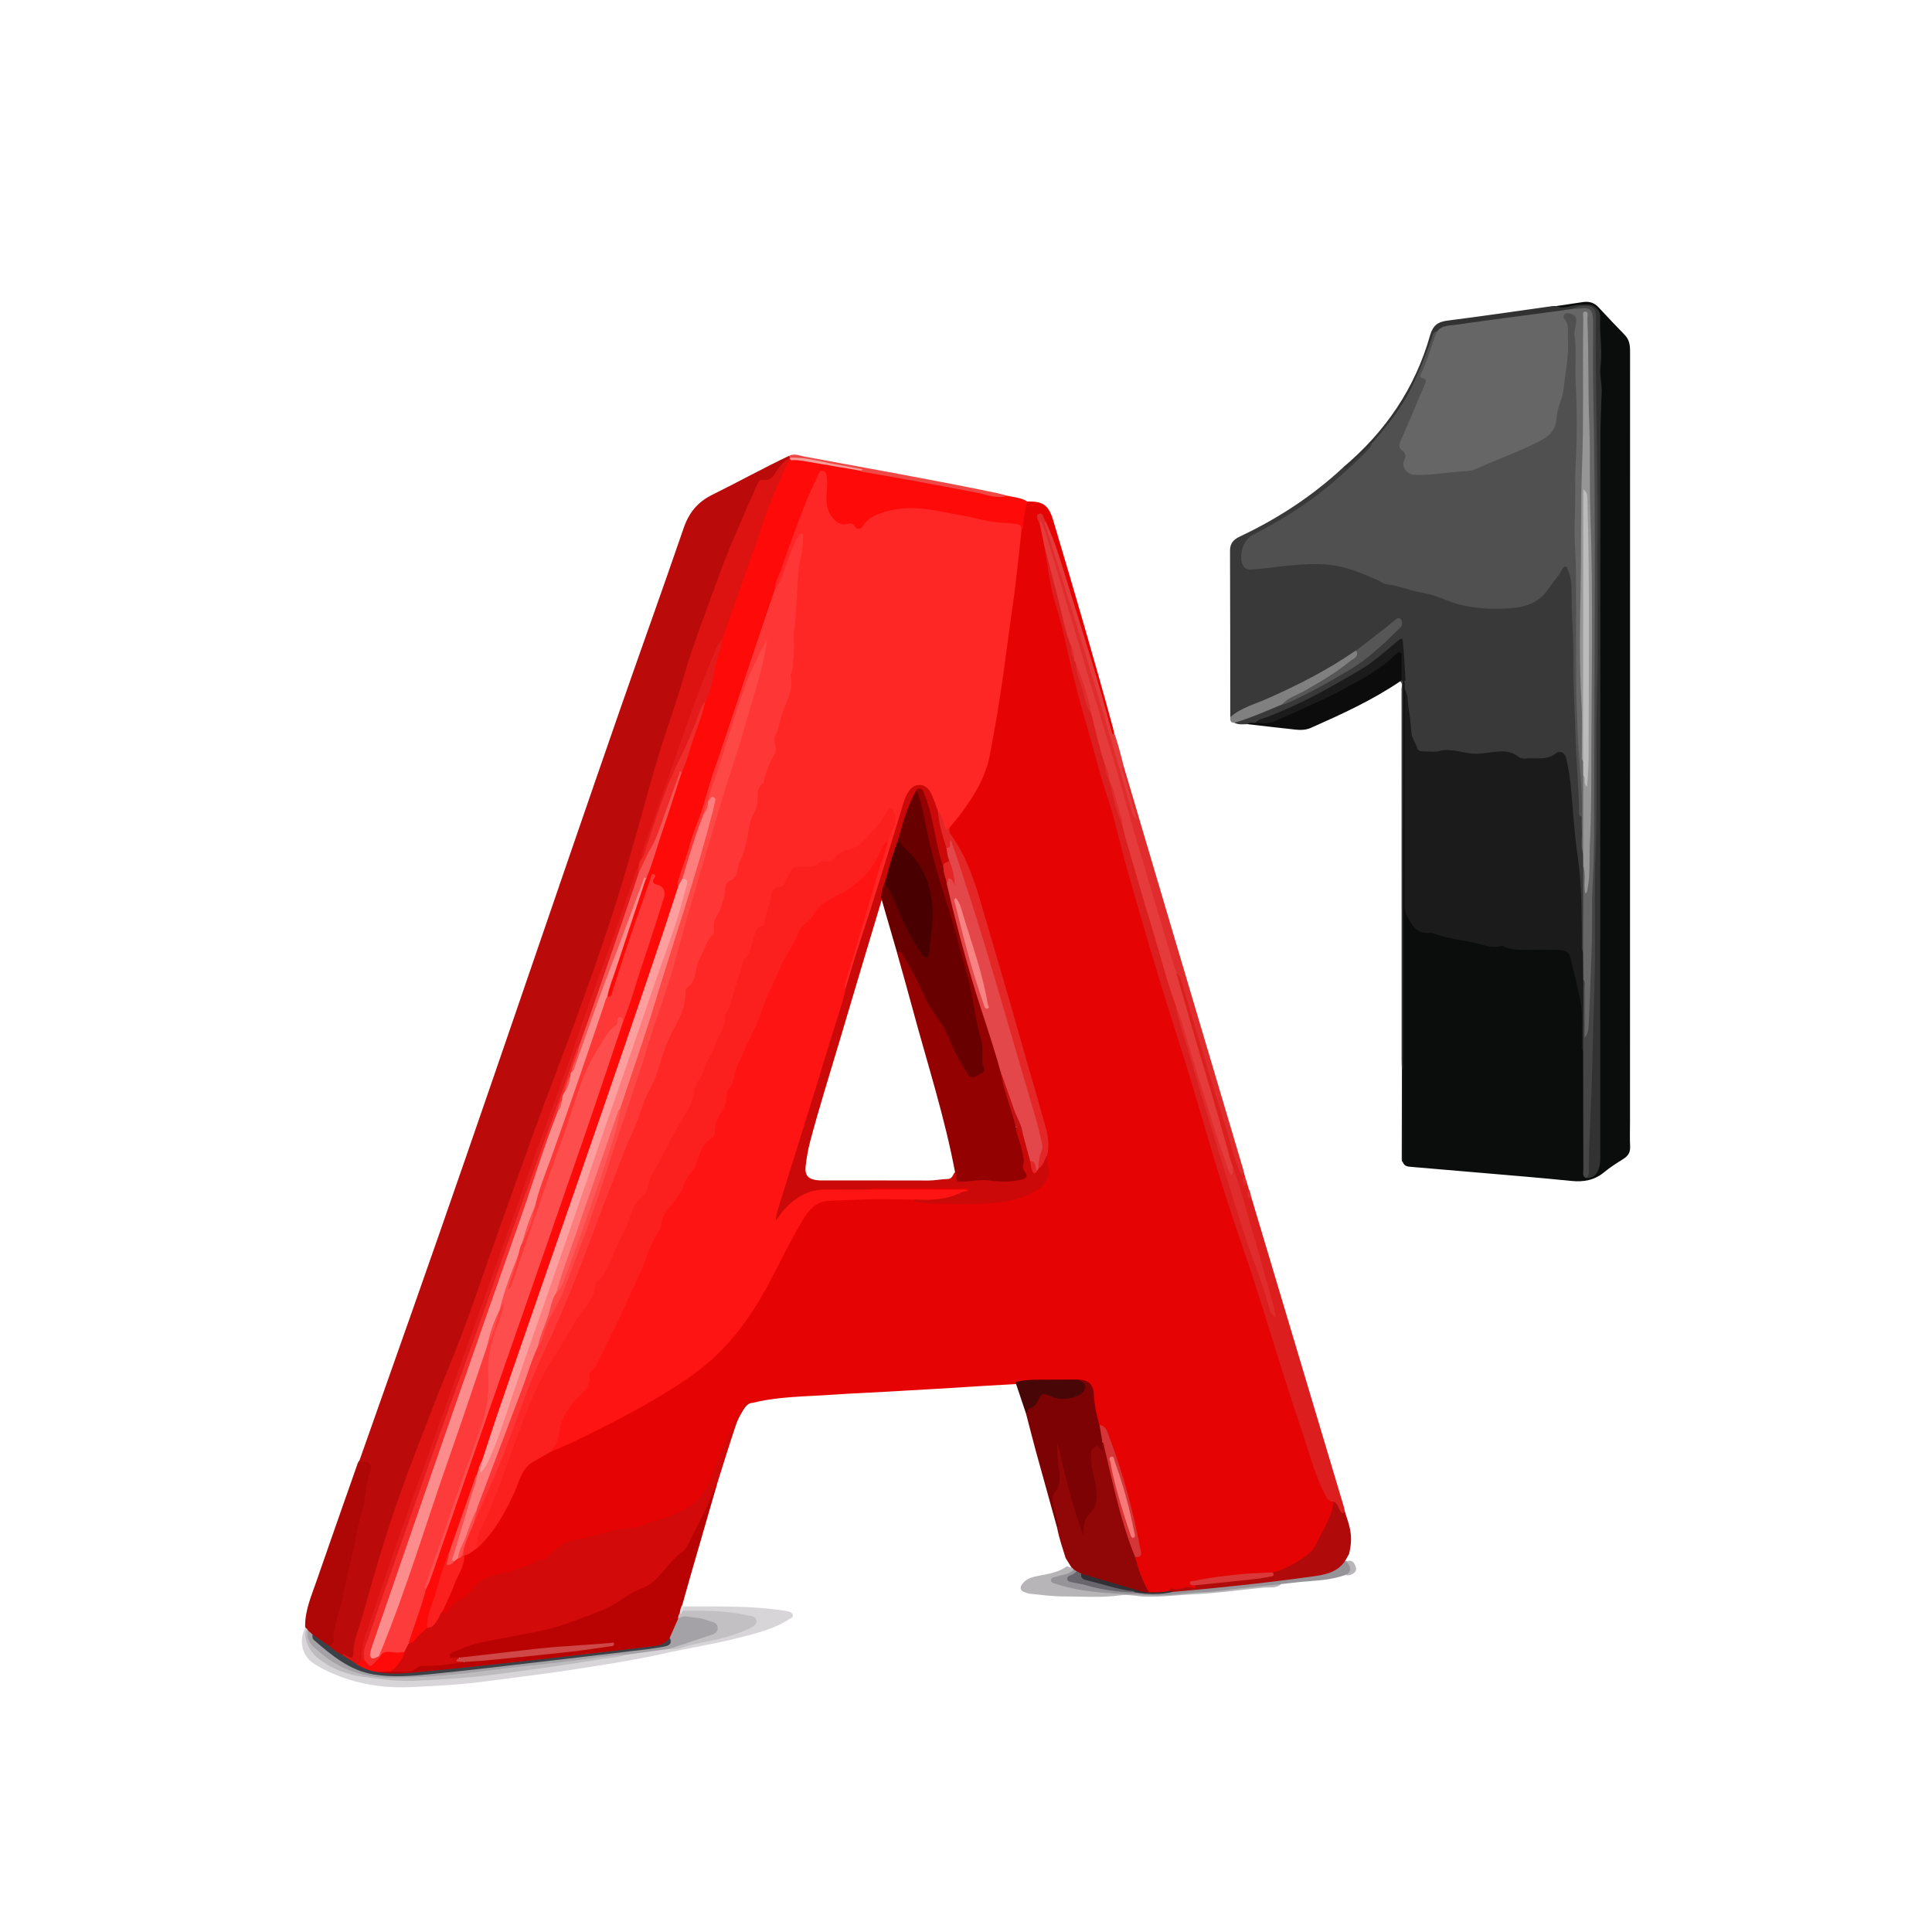 <?xml version="1.0" encoding="utf-8"?>
<svg width="32px" height="32px" viewBox="0 0 32 32" version="1.1" xmlns:xlink="http://www.w3.org/1999/xlink" xmlns="http://www.w3.org/2000/svg">
  <rect x="0" y="0" width="32" height="32" fill="#333333" stroke="none"/>
  <desc>Created with Lunacy</desc>
  <defs>
    <path d="M0 0L3.774 0L3.774 14.566L0 14.566L0 0Z" transform="translate(0.226 0.052)" id="path_1" />
    <path d="M0 0.039L1 0.039L1 0.961L0 0.961L0 0.039Z" transform="translate(0.812 0.039)" id="path_2" />
    <rect width="32" height="32" id="artboard_1" />
    <clipPath id="clip_1">
      <use xlink:href="#artboard_1" clip-rule="evenodd" />
    </clipPath>
    <clipPath id="mask_1">
      <use xlink:href="#path_1" />
    </clipPath>
    <clipPath id="mask_2">
      <use xlink:href="#path_2" />
    </clipPath>
  </defs>
  <g id="icons/a1-32" clip-path="url(#clip_1)">
    <use xlink:href="#artboard_1" stroke="none" fill="#FFFFFF" />
    <g id="Group-187" transform="translate(5 4)">
      <path d="M9.702 0.001C9.963 -0.007 10.057 0.06 10.132 0.311C10.473 1.457 10.81 2.604 11.124 3.757C11.13 3.78 11.134 3.803 11.139 3.826C11.142 3.856 11.156 3.903 11.1 3.866C11.068 3.844 11.065 3.798 11.055 3.76C10.891 3.165 10.717 2.573 10.53 1.985C10.393 1.553 10.265 1.118 10.12 0.689C10.082 0.578 10.04 0.468 9.988 0.363C9.968 0.325 9.957 0.28 9.911 0.242C9.904 0.304 9.924 0.349 9.939 0.394C9.976 0.503 9.992 0.618 10.013 0.731C10.066 1.106 10.131 1.479 10.239 1.843C10.387 2.338 10.482 2.846 10.62 3.343C10.738 3.772 10.85 4.204 10.975 4.631C11.265 5.618 11.519 6.615 11.828 7.596C11.954 7.995 12.072 8.396 12.203 8.793C12.385 9.343 12.552 9.897 12.704 10.456C12.783 10.746 12.882 11.031 12.972 11.319C13.185 12.006 13.424 12.686 13.634 13.374C13.911 14.279 14.204 15.18 14.509 16.075C14.546 16.184 14.591 16.287 14.639 16.39C14.673 16.459 14.716 16.516 14.781 16.556C14.817 16.657 14.778 16.753 14.736 16.836C14.669 16.972 14.61 17.112 14.537 17.245C14.386 17.522 14.127 17.649 13.846 17.743C13.816 17.753 13.784 17.755 13.755 17.764C13.363 17.792 12.973 17.82 12.586 17.89C12.553 17.897 12.496 17.873 12.493 17.94C12.558 18.052 12.459 18.027 12.417 18.022C12.305 18.01 12.199 18.069 12.088 18.05C12.075 18.048 12.061 18.064 12.047 18.071C11.944 18.114 11.84 18.108 11.734 18.088C11.565 17.922 11.506 17.71 11.479 17.483C11.549 17.442 11.548 17.38 11.536 17.31C11.471 16.928 11.365 16.556 11.26 16.185C11.197 15.967 11.133 15.75 11.045 15.541C11.006 15.449 10.972 15.354 10.879 15.298C10.804 15.146 10.789 14.98 10.773 14.814C10.757 14.64 10.695 14.577 10.525 14.581C10.187 14.593 9.848 14.555 9.513 14.619C9.193 14.636 8.874 14.654 8.555 14.676C8.196 14.7 7.837 14.716 7.478 14.739C7.143 14.76 6.807 14.771 6.473 14.795C6.033 14.826 5.59 14.822 5.158 14.929C5.078 14.933 5.034 14.986 4.997 15.049C4.839 15.315 4.714 15.597 4.609 15.888C4.549 16.054 4.478 16.215 4.4 16.373C4.298 16.579 4.122 16.707 3.906 16.779C3.828 16.806 3.75 16.83 3.681 16.878C3.669 16.887 3.656 16.898 3.64 16.9C3.431 16.928 3.243 17.045 3.027 17.043C2.903 17.042 2.79 17.092 2.674 17.123C2.504 17.17 2.331 17.196 2.16 17.238C2.056 17.264 1.964 17.324 1.891 17.399C1.805 17.488 1.711 17.544 1.593 17.588C1.435 17.647 1.281 17.713 1.119 17.756C1.058 17.772 0.997 17.783 0.936 17.8C0.786 17.839 0.647 17.898 0.553 18.031C0.512 18.09 0.451 18.128 0.394 18.17C0.3 18.239 0.2 18.3 0.129 18.397C0.088 18.453 0.03 18.469 0 18.379C-0.004 18.329 0.025 18.291 0.044 18.249C0.159 17.991 0.285 17.738 0.36 17.465C0.421 17.4 0.504 17.369 0.571 17.314C0.791 17.124 0.931 16.876 1.073 16.628C1.144 16.502 1.202 16.369 1.249 16.231C1.312 16.043 1.43 15.906 1.609 15.822C1.677 15.791 1.739 15.75 1.806 15.717C2.579 15.365 3.338 14.985 4.044 14.511C4.579 14.15 4.989 13.674 5.301 13.108C5.521 12.708 5.72 12.296 5.949 11.899C6.087 11.66 6.276 11.553 6.56 11.548C6.928 11.542 7.295 11.531 7.662 11.531C7.721 11.531 7.78 11.525 7.835 11.552C7.91 11.59 7.995 11.594 8.074 11.595C8.472 11.599 8.87 11.621 9.266 11.574C9.459 11.551 9.64 11.493 9.808 11.398C9.98 11.302 10.038 11.177 10.006 10.981C9.998 10.934 9.999 10.888 9.998 10.841C10.073 10.545 9.951 10.275 9.873 10.005C9.615 9.111 9.363 8.215 9.093 7.324C9.002 7.025 8.918 6.724 8.831 6.423C8.739 6.109 8.597 5.819 8.422 5.544C8.393 5.499 8.375 5.455 8.392 5.401C8.419 5.329 8.476 5.279 8.523 5.223C8.872 4.809 9.046 4.325 9.129 3.795C9.281 2.818 9.421 1.84 9.53 0.857C9.545 0.729 9.56 0.601 9.583 0.474C9.606 0.356 9.617 0.236 9.64 0.119C9.649 0.073 9.652 0.025 9.702 0.001" transform="translate(2.312 4.306)" id="Fill-1" fill="#E50403" stroke="none" />
      <g id="Group-5" transform="translate(18 0.948)">
        <path d="M0 0L3.774 0L3.774 14.566L0 14.566L0 0Z" transform="translate(0.226 0.052)" id="Clip-4" fill="none" stroke="none" />
        <g clip-path="url(#mask_1)">
          <path d="M2.551 0.07C2.699 0.048 2.847 0.027 2.995 0.004C3.095 -0.011 3.179 0.014 3.25 0.09C3.394 0.245 3.539 0.399 3.686 0.55C3.761 0.627 3.773 0.717 3.773 0.819C3.772 5.073 3.772 9.328 3.772 13.583C3.772 13.719 3.767 13.856 3.774 13.993C3.778 14.087 3.741 14.147 3.664 14.195C3.555 14.264 3.445 14.333 3.346 14.415C3.184 14.55 3.004 14.582 2.799 14.561C2.295 14.509 1.789 14.469 1.284 14.425C0.905 14.392 0.526 14.36 0.147 14.328C0.09 14.324 0.038 14.317 0.013 14.258C-0.008 14.216 0.002 14.174 0.002 14.132C0.001 13.656 0.001 13.181 0.001 12.706C0.002 10.575 0.001 8.445 0.002 6.315C0.004 6.297 0.014 6.288 0.031 6.287C0.072 6.319 0.07 6.365 0.072 6.41C0.073 7.595 0.072 8.78 0.073 9.965C0.073 10.105 0.13 10.223 0.222 10.325C0.259 10.367 0.303 10.4 0.36 10.407C0.681 10.448 0.993 10.537 1.312 10.592C1.684 10.657 2.055 10.709 2.435 10.698C2.759 10.689 2.788 10.718 2.864 11.032C2.912 11.23 2.964 11.427 2.992 11.628C3.02 11.817 3.006 12.01 3.006 12.201C3.006 12.271 3.001 12.342 3.025 12.41C3.042 12.535 3.033 12.66 3.033 12.785C3.035 13.285 3.033 13.785 3.035 14.285C3.035 14.344 3.018 14.411 3.073 14.46C3.145 14.465 3.178 14.418 3.205 14.363C3.242 14.286 3.24 14.203 3.24 14.121L3.24 11.75C3.24 8.768 3.246 5.786 3.246 2.804C3.247 2.489 3.229 2.172 3.251 1.86C3.274 1.534 3.238 1.212 3.255 0.887C3.266 0.675 3.246 0.458 3.242 0.243C3.24 0.149 3.159 0.083 3.049 0.078C2.939 0.073 2.832 0.105 2.724 0.114C2.664 0.12 2.59 0.154 2.551 0.07" transform="translate(0.226 0.051)" id="Fill-3" fill="#0B0C0C" stroke="none" />
        </g>
      </g>
      <path d="M0.505 16.639C0.798 15.807 1.092 14.975 1.386 14.142C2.552 10.834 3.671 7.509 4.823 4.195C5.171 3.195 5.53 2.199 5.874 1.197C5.962 0.94 6.106 0.763 6.352 0.642C6.775 0.434 7.188 0.204 7.614 0.002C7.64 -0.006 7.647 0.008 7.648 0.029C7.643 0.041 7.637 0.051 7.628 0.06C7.551 0.128 7.484 0.203 7.426 0.288C7.375 0.364 7.309 0.427 7.209 0.431C7.152 0.434 7.13 0.472 7.109 0.517C6.744 1.306 6.423 2.114 6.147 2.938C5.859 3.799 5.562 4.658 5.324 5.535C5.066 6.487 4.792 7.434 4.468 8.367C4.198 9.139 3.907 9.904 3.622 10.67C3.335 11.44 3.056 12.213 2.787 12.991C2.5 13.823 2.209 14.654 1.873 15.469C1.626 16.07 1.392 16.675 1.173 17.286C1.036 17.668 0.919 18.06 0.814 18.452C0.721 18.797 0.61 19.136 0.507 19.476C0.475 19.581 0.447 19.687 0.437 19.796C0.422 19.941 0.392 19.955 0.258 19.891C0.244 19.884 0.229 19.88 0.214 19.876C0.125 19.838 0.03 19.809 0 19.7C0.068 19.58 0.053 19.442 0.087 19.315C0.177 18.971 0.262 18.626 0.336 18.28C0.377 18.086 0.439 17.897 0.454 17.698C0.463 17.598 0.494 17.497 0.524 17.404C0.58 17.223 0.563 17.032 0.633 16.856C0.677 16.745 0.659 16.723 0.542 16.691C0.513 16.683 0.51 16.661 0.505 16.639" transform="translate(0.449 3.551)" id="Fill-6" fill="#BB0A0A" stroke="none" />
      <path d="M2.891 4.069L2.891 3.952C2.843 3.74 2.87 3.52 2.821 3.298C2.686 3.378 2.586 3.487 2.469 3.576C2.161 3.811 1.816 3.987 1.479 4.174C1.14 4.361 0.781 4.504 0.423 4.649C0.376 4.659 0.328 4.629 0.284 4.655C0.212 4.656 0.14 4.667 0.073 4.632C0.068 4.607 0.083 4.595 0.103 4.59C0.361 4.514 0.601 4.395 0.853 4.305C1.196 4.179 1.511 3.999 1.825 3.814C2.163 3.613 2.476 3.382 2.74 3.088C2.755 3.07 2.776 3.057 2.789 3.038C2.807 3.011 2.825 2.978 2.794 2.954C2.769 2.933 2.744 2.96 2.724 2.978C2.612 3.075 2.493 3.164 2.374 3.254C2.285 3.323 2.19 3.386 2.1 3.456C1.578 3.826 1.004 4.101 0.416 4.35C0.291 4.403 0.157 4.438 0.056 4.539C0.041 4.553 0.021 4.555 0.004 4.538C0.003 3.618 0.004 2.699 0 1.779C0 1.659 0.058 1.596 0.161 1.548C0.74 1.274 1.276 0.934 1.756 0.509C1.797 0.473 1.837 0.436 1.877 0.399C1.93 0.41 1.953 0.366 1.982 0.338C2.082 0.24 2.18 0.139 2.281 0.042C2.301 0.022 2.329 -0.036 2.363 0.033C2.352 0.099 2.309 0.147 2.265 0.19C1.725 0.719 1.134 1.18 0.454 1.516C0.238 1.623 0.214 1.769 0.249 1.972C0.262 2.041 0.309 2.055 0.371 2.051C0.606 2.036 0.84 2.012 1.072 1.978C1.347 1.937 1.622 1.966 1.886 2.012C2.068 2.044 2.26 2.117 2.428 2.221C2.523 2.279 2.627 2.306 2.734 2.332C3.075 2.417 3.42 2.482 3.748 2.618C3.956 2.704 4.185 2.697 4.408 2.706C4.489 2.709 4.572 2.702 4.654 2.696C4.917 2.677 5.138 2.575 5.283 2.343C5.339 2.253 5.408 2.173 5.47 2.088C5.538 1.994 5.593 2.003 5.634 2.112C5.681 2.238 5.693 2.372 5.694 2.505C5.697 3.029 5.717 3.552 5.723 4.077C5.728 4.506 5.75 4.935 5.769 5.364C5.78 5.602 5.811 5.839 5.812 6.077C5.812 6.123 5.829 6.16 5.849 6.199C5.871 6.339 5.855 6.48 5.86 6.62C5.862 6.679 5.857 6.738 5.876 6.795C5.888 6.868 5.889 6.942 5.885 7.016C5.88 7.417 5.894 7.818 5.888 8.218C5.887 8.28 5.895 8.343 5.866 8.402C5.857 8.417 5.843 8.424 5.829 8.413C5.801 8.392 5.797 8.36 5.794 8.328C5.79 8.29 5.79 8.25 5.791 8.211C5.808 7.754 5.775 7.299 5.718 6.845C5.668 6.45 5.647 6.051 5.605 5.655C5.592 5.534 5.566 5.416 5.548 5.296C5.531 5.167 5.473 5.15 5.351 5.203C5.149 5.291 4.938 5.291 4.739 5.205C4.625 5.157 4.518 5.125 4.399 5.148C4.164 5.194 3.933 5.18 3.702 5.132C3.569 5.105 3.437 5.14 3.304 5.142C3.16 5.145 3.075 5.097 3.019 4.957C2.948 4.778 2.951 4.59 2.926 4.405C2.912 4.293 2.924 4.179 2.891 4.069" transform="translate(15.373 3.34)" id="Fill-8" fill="#393939" stroke="none" />
      <path d="M10.259 0.711C10.222 0.841 10.205 0.975 10.189 1.109C10.185 1.136 10.191 1.164 10.164 1.183C10.113 1.137 10.054 1.112 9.986 1.104C9.761 1.078 9.539 1.046 9.318 0.993C9.027 0.924 8.73 0.878 8.428 0.856C8.221 0.841 8.025 0.867 7.831 0.932C7.734 0.965 7.648 1.017 7.585 1.104C7.53 1.18 7.461 1.212 7.376 1.144C7.343 1.117 7.306 1.112 7.266 1.117C7.113 1.133 7.021 1.047 6.962 0.924C6.907 0.81 6.885 0.686 6.904 0.559C6.913 0.496 6.916 0.434 6.912 0.371C6.909 0.33 6.917 0.273 6.865 0.263C6.821 0.255 6.808 0.309 6.793 0.343C6.682 0.589 6.574 0.836 6.488 1.092C6.377 1.425 6.25 1.752 6.124 2.079C6.113 2.109 6.11 2.14 6.104 2.17C5.977 2.54 5.854 2.911 5.733 3.282C5.609 3.665 5.474 4.043 5.354 4.427C5.266 4.706 5.168 4.982 5.077 5.26C5.005 5.482 4.95 5.711 4.866 5.929C4.759 6.212 4.684 6.505 4.573 6.788C4.538 6.879 4.499 6.977 4.503 7.081C4.468 7.283 4.396 7.473 4.327 7.665C4.098 8.318 3.883 8.977 3.659 9.632C3.191 11.006 2.707 12.374 2.238 13.748C1.913 14.695 1.581 15.641 1.26 16.589C1.219 16.669 1.198 16.757 1.164 16.839C1.032 17.192 0.914 17.551 0.796 17.909C0.769 17.994 0.737 18.077 0.697 18.158C0.574 18.557 0.418 18.945 0.34 19.357C0.283 19.454 0.192 19.521 0.118 19.604C0.091 19.634 0.051 19.658 0.007 19.621C-0.013 19.568 0.014 19.522 0.03 19.475C0.11 19.226 0.199 18.98 0.272 18.728C0.445 18.287 0.589 17.837 0.746 17.391C1.135 16.287 1.509 15.18 1.902 14.077C2.235 13.141 2.554 12.2 2.874 11.259C3.081 10.652 3.28 10.042 3.491 9.436C3.504 9.399 3.518 9.362 3.535 9.327C3.72 8.792 3.897 8.254 4.066 7.714C4.11 7.573 4.164 7.435 4.202 7.292C4.233 7.176 4.222 7.14 4.115 7.085C4.068 7.06 4.028 7.034 4.041 6.971C3.906 7.379 3.762 7.786 3.629 8.197C3.562 8.408 3.489 8.619 3.417 8.83C3.4 8.88 3.386 8.972 3.287 8.912C3.275 8.872 3.285 8.835 3.298 8.797C3.493 8.206 3.696 7.617 3.884 7.023C3.89 7.004 3.899 6.987 3.909 6.971C4.07 6.528 4.214 6.081 4.357 5.633C4.401 5.492 4.44 5.349 4.501 5.214C4.641 4.818 4.775 4.42 4.901 4.019C4.994 3.79 5.038 3.548 5.086 3.307C5.108 3.199 5.161 3.101 5.177 2.992C5.382 2.414 5.574 1.831 5.783 1.253C5.917 0.886 6.043 0.516 6.215 0.163C6.246 0.1 6.271 0.033 6.347 0.008C6.516 -0.02 6.678 0.029 6.842 0.056C7.056 0.091 7.27 0.128 7.483 0.171C8.008 0.27 8.535 0.36 9.06 0.464C9.225 0.496 9.389 0.53 9.554 0.559C9.68 0.582 9.804 0.618 9.933 0.617C10.043 0.642 10.159 0.649 10.259 0.711" transform="translate(1.756 3.595)" id="Fill-10" fill="#FD0A09" stroke="none" />
      <path d="M4.792 15.834C4.72 15.836 4.688 15.794 4.658 15.734C4.471 15.374 4.377 14.981 4.247 14.602C4.063 14.063 3.896 13.52 3.727 12.977C3.585 12.519 3.441 12.062 3.283 11.607C3.07 10.993 2.874 10.371 2.692 9.746C2.51 9.117 2.32 8.492 2.12 7.868C1.856 7.045 1.617 6.214 1.379 5.382C1.257 4.956 1.169 4.519 1.026 4.1C0.898 3.72 0.81 3.33 0.695 2.947C0.55 2.46 0.43 1.965 0.323 1.467C0.266 1.197 0.161 0.938 0.11 0.666C0.068 0.445 0.036 0.222 0 0C0.08 0.022 0.065 0.097 0.079 0.152C0.2 0.655 0.327 1.158 0.465 1.657C0.48 1.721 0.476 1.79 0.511 1.849C0.521 1.877 0.53 1.906 0.539 1.935C0.61 2.218 0.679 2.502 0.796 2.771C0.889 3.053 0.95 3.344 1.029 3.629C1.04 3.717 1.063 3.801 1.097 3.883C1.102 3.895 1.105 3.906 1.108 3.917C1.173 4.156 1.23 4.397 1.315 4.63C1.614 5.63 1.904 6.634 2.207 7.633C2.261 7.889 2.345 8.137 2.42 8.388C2.711 9.364 3.018 10.337 3.317 11.311C3.458 11.77 3.65 12.211 3.782 12.674C3.629 12.063 3.447 11.461 3.269 10.858C3.213 10.671 3.167 10.48 3.097 10.298C2.98 9.934 2.881 9.564 2.772 9.198C2.58 8.543 2.384 7.889 2.192 7.233C2.178 7.182 2.147 7.132 2.177 7.076C2.274 7.061 2.284 7.145 2.298 7.2C2.345 7.395 2.419 7.58 2.476 7.771C2.722 8.591 2.973 9.41 3.222 10.229C3.238 10.285 3.238 10.355 3.308 10.385C3.311 10.397 3.313 10.407 3.316 10.419C3.329 10.457 3.321 10.497 3.32 10.534C3.319 10.589 3.351 10.532 3.356 10.549C3.366 10.585 3.376 10.621 3.387 10.656C3.41 10.696 3.355 10.76 3.427 10.784C3.938 12.496 4.45 14.207 4.962 15.919C4.97 15.945 4.974 15.973 4.979 15.999C4.962 16.059 4.934 16.063 4.892 16.018C4.843 15.964 4.83 15.893 4.792 15.834" transform="translate(12.296 5.037)" id="Fill-12" fill="#DC1F1E" stroke="none" />
      <path d="M0.474 2.301C0.348 2.422 0.225 2.544 0.097 2.663C0.074 2.685 0.054 2.752 0 2.694C0.696 2.108 1.188 1.387 1.437 0.509C1.481 0.354 1.56 0.287 1.718 0.267C2.302 0.193 2.886 0.107 3.47 0.025C3.489 0.023 3.508 0.025 3.528 0.025C3.644 0.083 3.756 0.017 3.87 0.009C3.928 0.006 3.986 -0.002 4.044 0C4.167 0.004 4.26 0.094 4.254 0.217C4.24 0.489 4.294 0.761 4.259 1.034C4.242 1.173 4.285 1.313 4.279 1.454C4.267 1.73 4.257 2.006 4.257 2.281C4.255 6.236 4.255 10.191 4.255 14.146C4.255 14.343 4.177 14.478 4.02 14.467C4.02 13.751 4.06 13.036 4.084 12.322C4.113 11.489 4.116 10.657 4.131 9.825C4.151 8.765 4.131 7.705 4.157 6.646C4.191 5.191 4.177 3.737 4.167 2.282C4.163 1.606 4.162 0.929 4.152 0.253C4.149 0.077 4.086 0.028 3.909 0.069C3.882 0.075 3.855 0.078 3.829 0.09C3.537 0.157 3.236 0.173 2.94 0.219C2.558 0.278 2.174 0.322 1.793 0.382C1.719 0.393 1.648 0.411 1.584 0.452C1.517 0.478 1.502 0.54 1.482 0.599C1.352 0.968 1.205 1.33 0.999 1.665C0.873 1.869 0.721 2.052 0.567 2.235C0.542 2.264 0.516 2.294 0.474 2.301" transform="translate(17.25 1.044)" id="Fill-14" fill="#323232" stroke="none" />
      <path d="M0.005 2.771C0.003 2.763 0.002 2.755 6.59126e-05 2.748C-0.003 2.492 0.097 2.26 0.179 2.025C0.408 1.362 0.642 0.701 0.874 0.039C0.879 0.025 0.892 0.013 0.901 0C0.911 0.011 0.924 0.031 0.934 0.03C1.07 0.016 1.121 0.064 1.077 0.188C0.997 0.412 1.007 0.653 0.935 0.874C0.88 1.042 0.85 1.217 0.818 1.385C0.771 1.639 0.691 1.886 0.65 2.143C0.618 2.344 0.541 2.539 0.502 2.741C0.487 2.813 0.461 2.884 0.473 2.959C0.484 3.021 0.449 3.051 0.402 3.076C0.279 3.073 0.221 2.959 0.124 2.911C0.096 2.89 0.072 2.866 0.048 2.84C0.038 2.831 0.028 2.82 0.02 2.809C0.011 2.798 0.005 2.786 0.005 2.771" transform="translate(0.054 20.189)" id="Fill-16" fill="#AF0706" stroke="none" />
      <path d="M3.426 10.916C3.416 10.932 3.405 10.947 3.393 10.968C3.263 10.724 3.216 10.454 3.134 10.196C2.963 9.659 2.802 9.117 2.639 8.577C2.557 8.305 2.478 8.032 2.396 7.76C2.378 7.701 2.362 7.639 2.304 7.603C2.247 7.581 2.242 7.526 2.228 7.478C2.038 6.857 1.864 6.232 1.679 5.61C1.382 4.605 1.095 3.598 0.784 2.597C0.547 1.831 0.322 1.062 0.099 0.292C0.087 0.252 0.087 0.207 0.047 0.181C0.023 0.123 -0.033 0.033 0.025 0.007C0.105 -0.029 0.104 0.086 0.141 0.133C0.197 0.335 0.275 0.53 0.338 0.73C0.578 1.491 0.811 2.253 1.035 3.018C1.138 3.366 1.248 3.712 1.344 4.062C1.425 4.354 1.513 4.643 1.594 4.935C1.533 4.718 1.468 4.502 1.404 4.287C1.391 4.244 1.363 4.197 1.431 4.173C1.709 5.114 1.988 6.054 2.266 6.994C2.648 8.283 3.031 9.571 3.413 10.859C3.419 10.878 3.422 10.897 3.426 10.916" transform="translate(12.177 4.506)" id="Fill-18" fill="#E02C2C" stroke="none" />
      <path d="M0 1.212C0.04 1.172 0.092 1.196 0.138 1.189C0.145 1.185 0.152 1.179 0.159 1.179C0.429 1.19 0.647 1.039 0.882 0.942C1.299 0.772 1.693 0.556 2.078 0.322C2.205 0.245 2.319 0.149 2.429 0.047C2.46 0.018 2.495 -0.014 2.542 0.006C2.586 0.025 2.581 0.073 2.581 0.109C2.581 0.23 2.591 0.351 2.578 0.471C2.57 0.49 2.556 0.5 2.535 0.503C2.072 0.817 1.565 1.048 1.056 1.274C0.979 1.307 0.896 1.313 0.814 1.304C0.543 1.275 0.271 1.243 0 1.212" transform="translate(15.656 6.782)" id="Fill-20" fill="#0C0C0C" stroke="none" />
      <path d="M2.725 0C2.798 0.028 2.802 0.107 2.838 0.162C2.871 0.212 2.887 0.187 2.912 0.165C2.942 0.263 2.978 0.359 2.998 0.46C3.027 0.596 3.015 0.732 2.982 0.866C2.96 0.906 2.938 0.945 2.916 0.984C2.901 1.099 2.814 1.145 2.723 1.183C2.544 1.259 2.354 1.28 2.164 1.304C1.716 1.358 1.268 1.414 0.82 1.458C0.565 1.482 0.31 1.523 0.052 1.516C0.032 1.509 0.013 1.5 0 1.481C0.01 1.459 0.032 1.43 0.048 1.438C0.165 1.496 0.276 1.38 0.393 1.43C0.411 1.437 0.48 1.45 0.423 1.388C0.496 1.334 0.585 1.339 0.668 1.332C0.997 1.305 1.325 1.263 1.65 1.211C1.678 1.207 1.704 1.205 1.715 1.173C1.891 1.135 2.044 1.048 2.195 0.95C2.298 0.883 2.389 0.811 2.442 0.695C2.546 0.468 2.698 0.259 2.725 0" transform="translate(14.363 20.871)" id="Fill-22" fill="#B00A0A" stroke="none" />
      <path d="M0.864 0.892C0.602 1.001 0.343 1.116 0.069 1.198C0.003 1.198 -0.004 1.155 0.001 1.104C0.186 0.942 0.425 0.884 0.641 0.786C1.126 0.569 1.598 0.331 2.037 0.029C2.052 0.017 2.07 0.01 2.088 0C2.172 0.042 2.116 0.089 2.086 0.123C2.007 0.21 1.911 0.278 1.815 0.345C1.514 0.555 1.189 0.725 0.864 0.892" transform="translate(15.376 6.774)" id="Fill-24" fill="#808081" stroke="none" />
      <path d="M1.307 4.041C1.265 4.081 1.295 4.12 1.307 4.16C1.378 4.41 1.451 4.659 1.528 4.928C1.463 4.892 1.457 4.846 1.445 4.804C1.274 4.217 1.106 3.629 0.932 3.043C0.768 2.492 0.6 1.94 0.43 1.39C0.294 0.951 0.155 0.513 0.017 0.074C0.009 0.05 -0.016 0.025 0.017 0C0.185 0.351 0.286 0.724 0.402 1.093C0.644 1.874 0.896 2.652 1.101 3.444C1.108 3.471 1.112 3.502 1.128 3.52C1.141 3.534 1.142 3.503 1.15 3.494C1.215 3.672 1.26 3.857 1.307 4.041" transform="translate(12.302 4.638)" id="Fill-26" fill="#E63B3B" stroke="none" />
      <path d="M3.625 0.831C3.447 0.887 3.278 0.81 3.111 0.778C2.478 0.657 1.843 0.538 1.207 0.431C1.196 0.429 1.187 0.419 1.177 0.414C0.944 0.338 0.7 0.323 0.464 0.269C0.32 0.236 0.172 0.237 0.028 0.202C0.02 0.192 0.01 0.182 0 0.172C0.089 0.123 0.177 0.165 0.262 0.181C1.328 0.378 2.396 0.567 3.457 0.787C3.514 0.799 3.569 0.816 3.625 0.831" transform="translate(8.063 3.381)" id="Fill-28" fill="#EF4846" stroke="none" />
      <path d="M0.474 0.023C0.482 0.015 0.489 0.007 0.496 0C0.518 0 0.53 0.008 0.525 0.031C0.524 1.248 0.522 2.465 0.521 3.682C0.52 4.602 0.52 5.522 0.52 6.441C0.516 6.453 0.51 6.453 0.502 6.444C0.501 6.397 0.498 6.35 0.498 6.304C0.498 4.253 0.498 2.203 0.497 0.152C0.497 0.109 0.522 0.058 0.474 0.023" transform="translate(17.717 7.262)" id="Fill-30" fill="#393939" stroke="none" />
      <path d="M0.492 0.003C0.498 0.003 0.504 0.002 0.51 0C0.511 0.518 0.511 1.037 0.512 1.554C0.484 1.53 0.489 1.498 0.489 1.467C0.49 0.979 0.491 0.491 0.492 0.003" transform="translate(17.728 13.703)" id="Fill-32" fill="#1B1B1B" stroke="none" />
      <path d="M0.532 0.543C0.522 0.559 0.513 0.586 0.502 0.587C0.476 0.591 0.488 0.56 0.478 0.546C0.448 0.498 0.491 0.458 0.492 0.413C0.506 0.456 0.518 0.5 0.532 0.543" transform="translate(15.12 15.043)" id="Fill-34" fill="#E02C2C" stroke="none" />
      <path d="M0.531 0.551C0.513 0.556 0.503 0.606 0.476 0.554C0.452 0.504 0.49 0.467 0.491 0.423C0.514 0.462 0.525 0.506 0.531 0.551" transform="translate(15.191 15.27)" id="Fill-36" fill="#E02C2C" stroke="none" />
      <path d="M5.196 1.969C5.2 1.842 5.269 1.734 5.307 1.618C5.425 1.27 5.554 0.926 5.687 0.582C5.757 0.401 5.842 0.227 5.922 0.049C5.934 0.019 5.954 -0.007 5.992 0.001C6.033 0.009 6.05 0.045 6.055 0.078C6.071 0.174 6.062 0.271 6.055 0.369C6.046 0.541 6.057 0.707 6.206 0.834C6.268 0.888 6.33 0.9 6.399 0.881C6.452 0.866 6.483 0.869 6.516 0.918C6.562 0.987 6.623 0.968 6.659 0.911C6.753 0.764 6.894 0.717 7.053 0.672C7.466 0.557 7.857 0.662 8.258 0.733C8.519 0.778 8.775 0.865 9.045 0.866C9.102 0.866 9.16 0.882 9.217 0.889C9.275 0.896 9.284 0.936 9.283 0.982C9.251 1.276 9.221 1.569 9.186 1.862C9.152 2.139 9.111 2.415 9.073 2.692C9.025 3.038 8.982 3.385 8.928 3.73C8.879 4.052 8.821 4.373 8.761 4.694C8.691 5.075 8.494 5.397 8.263 5.7C8.207 5.774 8.144 5.844 8.086 5.916C8.05 5.997 8.014 5.967 7.99 5.912C7.949 5.821 7.927 5.721 7.874 5.636C7.828 5.553 7.809 5.459 7.765 5.376C7.728 5.305 7.682 5.244 7.589 5.243C7.498 5.241 7.461 5.306 7.421 5.369C7.395 5.408 7.379 5.452 7.366 5.498C7.218 6.009 7.038 6.509 6.892 7.021C6.755 7.506 6.568 7.975 6.44 8.463C6.428 8.508 6.418 8.556 6.367 8.576C6.292 8.535 6.334 8.473 6.346 8.423C6.399 8.214 6.469 8.011 6.529 7.803C6.667 7.319 6.818 6.837 6.968 6.356C6.994 6.274 7.034 6.197 7.051 6.112C7.083 6.019 7.122 5.929 7.153 5.837C7.167 5.799 7.176 5.761 7.158 5.723C7.147 5.699 7.142 5.666 7.11 5.663C7.083 5.66 7.073 5.688 7.06 5.707C6.921 5.896 6.781 6.085 6.588 6.225C6.537 6.263 6.483 6.295 6.422 6.309C6.342 6.327 6.276 6.364 6.221 6.424C6.211 6.435 6.199 6.45 6.185 6.453C6.014 6.484 5.868 6.609 5.686 6.585C5.57 6.57 5.499 6.613 5.449 6.712C5.397 6.812 5.353 6.917 5.227 6.953C5.181 6.967 5.166 7.024 5.161 7.071C5.147 7.209 5.085 7.334 5.058 7.468C5.049 7.517 5.02 7.553 4.979 7.58C4.945 7.601 4.915 7.629 4.906 7.668C4.819 8.032 4.572 8.341 4.539 8.723C4.534 8.771 4.503 8.81 4.486 8.854C4.405 9.072 4.352 9.303 4.245 9.508C4.138 9.711 4.074 9.933 3.954 10.13C3.933 10.164 3.91 10.197 3.903 10.236C3.845 10.565 3.655 10.829 3.484 11.104C3.456 11.152 3.428 11.197 3.41 11.249C3.373 11.357 3.324 11.459 3.259 11.553C3.198 11.639 3.146 11.732 3.132 11.839C3.122 11.909 3.085 11.967 3.038 12.012C2.914 12.132 2.864 12.29 2.802 12.441C2.767 12.528 2.73 12.614 2.68 12.694C2.636 12.764 2.618 12.845 2.585 12.918C2.499 13.104 2.433 13.303 2.288 13.457C2.25 13.496 2.236 13.544 2.228 13.595C2.215 13.682 2.162 13.746 2.114 13.819C2.012 13.976 1.884 14.116 1.809 14.29C1.774 14.373 1.727 14.45 1.675 14.523C1.477 14.806 1.326 15.116 1.189 15.431C0.953 15.979 0.781 16.549 0.557 17.099C0.491 17.262 0.409 17.419 0.342 17.581C0.307 17.669 0.308 17.767 0.261 17.849C0.192 17.89 0.136 17.954 0.051 17.968C0.04 17.977 0.028 17.976 0.018 17.965C-0.005 17.93 -0.005 17.89 0.01 17.852C0.072 17.706 0.11 17.549 0.19 17.409C0.293 17.198 0.378 16.98 0.467 16.765C0.68 16.259 0.875 15.748 1.054 15.23C1.175 14.886 1.36 14.57 1.499 14.233C1.639 13.889 1.787 13.549 1.925 13.203C2.183 12.556 2.421 11.902 2.669 11.252C2.818 10.861 2.96 10.461 3.166 10.094C3.219 9.996 3.237 9.886 3.268 9.781C3.326 9.593 3.399 9.414 3.491 9.24C3.589 9.053 3.677 8.86 3.686 8.642C3.687 8.602 3.7 8.564 3.73 8.536C3.808 8.468 3.835 8.377 3.859 8.28C3.909 8.078 3.987 7.887 4.11 7.717C4.126 7.695 4.149 7.672 4.147 7.645C4.13 7.423 4.285 7.251 4.323 7.045C4.327 7.022 4.338 7 4.338 6.977C4.338 6.874 4.381 6.796 4.468 6.742C4.511 6.717 4.531 6.676 4.543 6.628C4.591 6.423 4.701 6.233 4.712 6.02C4.721 5.815 4.851 5.651 4.876 5.453C4.908 5.18 5.054 4.948 5.156 4.699C5.175 4.65 5.183 4.603 5.174 4.551C5.157 4.464 5.181 4.385 5.203 4.3C5.266 4.05 5.4 3.819 5.43 3.564C5.446 3.436 5.466 3.303 5.468 3.173C5.478 2.641 5.527 2.113 5.569 1.584C5.581 1.43 5.616 1.278 5.634 1.096C5.557 1.198 5.513 1.284 5.484 1.378C5.43 1.55 5.37 1.719 5.288 1.88C5.267 1.919 5.26 1.975 5.196 1.969" transform="translate(2.637 3.796)" id="Fill-38" fill="#FE2725" stroke="none" />
      <path d="M5.592 0.001C5.558 0.197 5.474 0.379 5.42 0.57C5.295 1.012 5.158 1.451 5.027 1.891C4.977 2.059 4.927 2.227 4.876 2.394C4.867 2.421 4.859 2.446 4.887 2.467C4.927 2.516 4.899 2.564 4.885 2.611C4.687 3.283 4.481 3.952 4.271 4.619C4.105 5.146 3.945 5.673 3.78 6.194C3.985 5.932 4.238 5.765 4.588 5.771C4.83 5.774 5.073 5.772 5.316 5.771C5.792 5.771 6.268 5.77 6.743 5.771C6.8 5.772 6.863 5.756 6.908 5.807C6.912 5.83 6.899 5.846 6.88 5.853C6.671 5.932 6.467 6.042 6.232 5.999C6.159 5.985 6.082 6.014 6.015 5.969C5.698 5.969 5.381 5.958 5.065 5.973C4.905 5.98 4.744 5.98 4.586 5.994C4.387 6.011 4.273 6.148 4.177 6.308C3.988 6.619 3.83 6.946 3.663 7.269C3.404 7.768 3.099 8.23 2.679 8.61C2.398 8.866 2.077 9.066 1.753 9.26C1.32 9.519 0.868 9.744 0.415 9.965C0.28 10.03 0.139 10.088 0 10.149C0.085 9.962 0.113 9.758 0.18 9.564C0.212 9.469 0.27 9.392 0.346 9.327C0.452 9.238 0.497 9.099 0.605 9.011C0.611 9.006 0.616 8.997 0.614 8.99C0.578 8.823 0.715 8.728 0.778 8.604C1.012 8.132 1.24 7.657 1.445 7.172C1.522 6.988 1.58 6.794 1.677 6.623C1.791 6.42 1.828 6.173 1.995 6.006C2.163 5.837 2.199 5.598 2.352 5.419C2.425 5.334 2.441 5.197 2.496 5.09C2.512 5.059 2.519 5.017 2.55 5.001C2.671 4.939 2.701 4.831 2.71 4.709C2.711 4.694 2.713 4.676 2.722 4.664C2.858 4.477 2.87 4.241 2.971 4.04C3.016 3.95 3.03 3.848 3.062 3.752C3.132 3.535 3.246 3.338 3.337 3.131C3.423 2.934 3.506 2.738 3.57 2.532C3.605 2.416 3.696 2.33 3.735 2.212C3.815 1.961 3.991 1.758 4.094 1.516C4.123 1.449 4.171 1.389 4.236 1.348C4.273 1.324 4.301 1.29 4.32 1.251C4.373 1.135 4.467 1.058 4.573 0.999C4.706 0.925 4.837 0.852 4.965 0.769C5.118 0.67 5.239 0.552 5.325 0.395C5.384 0.289 5.443 0.182 5.502 0.077C5.522 0.042 5.532 -0.008 5.592 0.001" transform="translate(4.12 9.899)" id="Fill-40" fill="#FE1412" stroke="none" />
      <path d="M6.816 0.508C6.716 0.619 6.667 0.76 6.594 0.888C6.494 1.064 6.357 1.19 6.194 1.312C6.025 1.439 5.809 1.482 5.664 1.642C5.635 1.674 5.607 1.704 5.587 1.742C5.555 1.805 5.514 1.857 5.453 1.898C5.344 1.97 5.322 2.104 5.26 2.211C5.168 2.371 5.07 2.528 4.999 2.701C4.908 2.924 4.787 3.133 4.717 3.366C4.66 3.558 4.557 3.737 4.47 3.92C4.415 4.035 4.371 4.156 4.316 4.268C4.258 4.386 4.279 4.525 4.184 4.631C4.104 4.719 4.163 4.86 4.091 4.962C4.005 5.084 3.941 5.214 3.943 5.371C3.944 5.401 3.919 5.444 3.892 5.459C3.725 5.558 3.692 5.729 3.636 5.893C3.599 6.002 3.486 6.07 3.452 6.186C3.39 6.394 3.233 6.54 3.117 6.713C3.084 6.763 3.064 6.82 3.058 6.877C3.055 6.918 3.045 6.955 3.023 6.987C2.861 7.231 2.796 7.518 2.67 7.777C2.536 8.051 2.423 8.336 2.281 8.607C2.19 8.781 2.116 8.965 2.02 9.137C1.988 9.196 1.962 9.256 1.912 9.303C1.89 9.323 1.862 9.359 1.866 9.382C1.905 9.597 1.723 9.696 1.618 9.817C1.469 9.986 1.38 10.159 1.361 10.383C1.352 10.483 1.287 10.573 1.224 10.656C1.127 10.712 1.027 10.765 0.93 10.823C0.733 10.945 0.702 11.166 0.613 11.353C0.457 11.685 0.281 12.004 0.003 12.254C-0.017 12.071 0.073 11.917 0.146 11.766C0.334 11.373 0.463 10.96 0.615 10.554C0.813 10.02 1.004 9.479 1.33 9.005C1.473 8.796 1.569 8.563 1.725 8.36C1.826 8.23 1.965 8.096 1.963 7.898C1.963 7.821 2.069 7.801 2.104 7.722C2.15 7.617 2.224 7.512 2.256 7.41C2.318 7.219 2.425 7.054 2.501 6.872C2.564 6.72 2.592 6.547 2.732 6.434C2.852 6.336 2.837 6.173 2.911 6.05C3.086 5.758 3.222 5.445 3.401 5.154C3.493 5.004 3.592 4.852 3.603 4.664C3.611 4.539 3.736 4.467 3.76 4.344C3.787 4.214 3.883 4.106 3.92 3.987C3.977 3.803 4.117 3.649 4.115 3.446C4.114 3.387 4.166 3.35 4.181 3.299C4.262 3.038 4.341 2.777 4.421 2.516C4.423 2.508 4.423 2.498 4.428 2.494C4.553 2.39 4.556 2.233 4.603 2.095C4.624 2.035 4.636 1.966 4.72 1.95C4.749 1.945 4.768 1.911 4.771 1.877C4.784 1.729 4.865 1.598 4.875 1.447C4.879 1.382 4.912 1.307 5.014 1.302C5.098 1.299 5.109 1.203 5.14 1.147C5.245 0.956 5.24 0.958 5.462 0.966C5.524 0.968 5.595 0.967 5.648 0.914C5.681 0.881 5.718 0.862 5.774 0.875C5.837 0.89 5.896 0.858 5.939 0.808C5.998 0.74 6.07 0.706 6.157 0.681C6.351 0.627 6.475 0.473 6.596 0.327C6.67 0.238 6.75 0.151 6.804 0.046C6.837 -0.019 6.876 -0.014 6.907 0.057C6.939 0.13 6.962 0.192 6.916 0.274C6.876 0.346 6.863 0.435 6.816 0.508" transform="translate(2.896 9.392)" id="Fill-42" fill="#FB1F1E" stroke="none" />
      <path d="M5.986 0C5.84 0.112 5.771 0.273 5.716 0.439C5.611 0.754 5.513 1.071 5.413 1.388C5.307 1.707 5.162 2.007 5.007 2.304C4.954 2.405 4.891 2.496 4.801 2.57C4.672 2.678 4.57 2.813 4.459 2.939C4.432 2.969 4.41 3.003 4.376 3.021C4.084 3.179 3.805 3.363 3.504 3.5C2.919 3.766 2.293 3.889 1.664 3.998C1.453 4.035 1.246 4.09 1.05 4.199C1.083 4.23 1.124 4.216 1.15 4.237C1.135 4.303 1.235 4.284 1.227 4.344C1.201 4.372 1.166 4.375 1.131 4.376C0.943 4.386 0.759 4.434 0.57 4.42C0.535 4.417 0.498 4.428 0.47 4.448C0.334 4.55 0.181 4.518 0.031 4.506C-0.028 4.472 0.01 4.439 0.038 4.417C0.126 4.346 0.174 4.249 0.215 4.149C0.247 4.104 0.239 4.031 0.309 4.014C0.404 4.012 0.427 3.92 0.487 3.873C0.533 3.838 0.574 3.795 0.617 3.755C0.699 3.698 0.762 3.627 0.803 3.535C0.817 3.507 0.827 3.465 0.876 3.475C0.89 3.539 0.935 3.532 0.956 3.492C1.027 3.344 1.178 3.289 1.296 3.197C1.393 3.121 1.446 3.005 1.568 2.946C1.73 2.869 1.905 2.851 2.071 2.796C2.184 2.758 2.3 2.727 2.404 2.665C2.438 2.645 2.472 2.624 2.513 2.629C2.578 2.636 2.613 2.596 2.65 2.554C2.768 2.422 2.899 2.32 3.088 2.294C3.274 2.269 3.457 2.213 3.639 2.162C3.745 2.133 3.849 2.11 3.961 2.108C4.105 2.106 4.236 2.032 4.373 1.99C4.617 1.914 4.866 1.837 5.069 1.666C5.212 1.547 5.265 1.377 5.335 1.218C5.436 0.985 5.519 0.745 5.621 0.513C5.683 0.371 5.762 0.236 5.841 0.104C5.872 0.053 5.91 -0.004 5.986 0" transform="translate(1.459 19.205)" id="Fill-44" fill="#D20A09" stroke="none" />
      <path d="M1.555 6.702C1.304 6.702 1.054 6.701 0.804 6.703C0.523 6.705 0.309 6.844 0.128 7.045C0.087 7.091 0.055 7.142 0 7.216C0.002 7.114 0.029 7.049 0.049 6.982C0.351 6.013 0.657 5.044 0.952 4.072C1.024 3.838 1.109 3.608 1.156 3.367C1.23 3.125 1.299 2.882 1.379 2.642C1.64 1.855 1.88 1.062 2.123 0.269C2.139 0.217 2.163 0.166 2.192 0.12C2.29 -0.041 2.475 -0.041 2.563 0.126C2.614 0.222 2.643 0.328 2.682 0.43C2.749 0.627 2.789 0.831 2.845 1.031C2.865 1.1 2.882 1.17 2.89 1.241C2.889 1.323 2.798 1.321 2.766 1.375C2.722 1.357 2.725 1.313 2.714 1.277C2.622 0.97 2.584 0.651 2.493 0.345C2.477 0.288 2.459 0.232 2.433 0.18C2.416 0.148 2.408 0.101 2.353 0.116C2.292 0.168 2.279 0.244 2.252 0.312C2.176 0.508 2.103 0.706 2.051 0.911C1.969 1.14 1.909 1.376 1.835 1.607C1.8 1.693 1.786 1.785 1.762 1.875C1.522 2.668 1.287 3.463 1.05 4.258C0.885 4.812 0.711 5.364 0.563 5.924C0.53 6.053 0.508 6.183 0.493 6.315C0.476 6.461 0.531 6.528 0.675 6.547C0.721 6.553 0.769 6.552 0.816 6.552C1.386 6.552 1.957 6.551 2.528 6.553C2.634 6.553 2.738 6.53 2.843 6.528C2.915 6.527 2.929 6.471 2.955 6.426C2.977 6.41 2.998 6.422 3.001 6.439C3.017 6.543 3.083 6.545 3.164 6.531C3.382 6.494 3.6 6.534 3.818 6.529C3.868 6.528 3.918 6.529 3.969 6.521C4.104 6.499 4.077 6.492 4.08 6.365C4.086 6.126 3.964 5.914 3.962 5.68C4.06 5.644 4.073 5.732 4.111 5.783C4.163 5.923 4.193 6.069 4.235 6.213C4.259 6.265 4.22 6.346 4.305 6.372C4.321 6.359 4.331 6.344 4.345 6.329C4.415 6.282 4.403 6.171 4.492 6.139C4.49 6.209 4.5 6.277 4.514 6.347C4.541 6.487 4.472 6.602 4.367 6.68C4.174 6.82 3.951 6.888 3.714 6.915C3.349 6.958 2.984 6.936 2.618 6.936C2.522 6.936 2.424 6.921 2.327 6.913C2.299 6.911 2.287 6.893 2.284 6.868C2.299 6.868 2.315 6.867 2.33 6.868C2.583 6.883 2.83 6.868 3.064 6.753C3.097 6.736 3.138 6.734 3.175 6.726C3.179 6.69 3.153 6.691 3.13 6.691C2.612 6.691 2.094 6.689 1.576 6.692C1.569 6.692 1.562 6.698 1.555 6.702" transform="translate(7.851 9)" id="Fill-46" fill="#CA0908" stroke="none" />
      <path d="M0.238 1.923C0.188 1.761 0.132 1.6 0.099 1.433C0.103 1.297 0.038 1.177 0.011 1.048C-0.007 0.954 -0.008 0.871 0.048 0.79C0.108 0.701 0.118 0.601 0.1 0.497C0.081 0.381 0.085 0.263 0.066 0.147C0.058 0.099 0.055 0.045 0.103 0C0.144 0.017 0.154 0.055 0.161 0.091C0.26 0.558 0.385 1.019 0.514 1.465C0.505 1.354 0.518 1.282 0.609 1.176C0.719 1.047 0.734 0.904 0.707 0.747C0.676 0.577 0.622 0.412 0.627 0.237C0.631 0.099 0.652 0.074 0.795 0.065C0.842 0.062 0.815 0.014 0.842 0.002C0.923 0.006 0.909 0.077 0.92 0.123C1.009 0.512 1.1 0.9 1.206 1.283C1.251 1.445 1.307 1.604 1.369 1.761C1.386 1.806 1.422 1.852 1.388 1.904C1.443 2.109 1.51 2.309 1.621 2.491C1.581 2.53 1.535 2.519 1.489 2.506C1.163 2.412 0.833 2.329 0.513 2.213C0.482 2.2 0.452 2.184 0.423 2.167C0.404 2.157 0.386 2.146 0.371 2.131C0.349 2.115 0.342 2.09 0.329 2.069C0.299 2.02 0.268 1.972 0.238 1.923" transform="translate(12.412 19.883)" id="Fill-48" fill="#910707" stroke="none" />
      <path d="M1.266 1.033C1.262 1.083 1.266 1.133 1.285 1.182C1.223 1.177 1.222 1.08 1.142 1.117C1.066 1.153 1.079 1.215 1.078 1.276C1.072 1.449 1.132 1.612 1.159 1.781C1.184 1.945 1.182 2.096 1.052 2.225C0.954 2.322 0.951 2.454 0.949 2.587C0.766 2.087 0.645 1.572 0.523 1.057C0.505 1.206 0.535 1.351 0.549 1.497C0.563 1.628 0.57 1.75 0.48 1.86C0.426 1.927 0.435 2.008 0.454 2.085C0.474 2.172 0.498 2.258 0.524 2.344C0.536 2.386 0.55 2.427 0.518 2.466C0.4 2.039 0.281 1.612 0.163 1.185C0.107 0.978 0.054 0.77 0 0.563C0.004 0.506 0.023 0.46 0.079 0.432C0.127 0.41 0.153 0.364 0.179 0.32C0.246 0.205 0.269 0.193 0.398 0.241C0.527 0.289 0.651 0.304 0.786 0.261C0.951 0.206 0.972 0.153 0.866 0.021C0.861 0.016 0.863 0.008 0.866 0C1.043 0.007 1.117 0.081 1.125 0.256C1.133 0.425 1.168 0.59 1.217 0.752C1.272 0.839 1.304 0.93 1.266 1.033" transform="translate(11.994 18.85)" id="Fill-50" fill="#7D0203" stroke="none" />
      <path d="M0 0.053C0.001 0.037 0.002 0.022 0.004 0.007C0.011 0.005 0.017 0.002 0.023 0C0.053 0.084 0.085 0.166 0.11 0.25C0.295 0.866 0.481 1.482 0.662 2.099C0.902 2.925 1.166 3.744 1.397 4.573C1.649 5.477 1.926 6.375 2.192 7.275C2.212 7.343 2.235 7.408 2.257 7.475C2.331 7.734 2.404 7.991 2.479 8.25C2.701 9.02 2.943 9.785 3.149 10.561C3.162 10.606 3.181 10.65 3.195 10.694C3.207 10.744 3.24 10.816 3.18 10.836C3.111 10.859 3.102 10.774 3.086 10.727C2.975 10.403 2.87 10.076 2.771 9.748C2.599 9.179 2.422 8.611 2.256 8.039C2.106 7.642 2.007 7.23 1.883 6.825C1.724 6.308 1.575 5.788 1.424 5.269C1.4 5.191 1.383 5.111 1.363 5.032C1.29 4.79 1.23 4.544 1.152 4.304L1.151 4.304C1.126 4.218 1.104 4.132 1.081 4.046C0.983 3.761 0.922 3.467 0.847 3.176C0.757 2.895 0.666 2.615 0.588 2.33C0.561 2.313 0.565 2.285 0.564 2.26C0.533 2.201 0.539 2.133 0.518 2.072C0.414 1.828 0.374 1.567 0.307 1.313C0.228 1.01 0.149 0.707 0.071 0.404C0.048 0.287 0.023 0.17 0 0.053" transform="translate(12.225 4.633)" id="Fill-52" fill="#E63B3B" stroke="none" />
      <path d="M0.143 0.611C0.073 0.413 0.02 0.21 0 0C0.072 0.073 0.084 0.173 0.115 0.263C0.134 0.319 0.153 0.323 0.19 0.282C0.191 0.317 0.186 0.352 0.209 0.383C0.485 0.763 0.622 1.202 0.749 1.645C0.897 2.154 1.048 2.661 1.195 3.17C1.331 3.641 1.461 4.115 1.601 4.586C1.653 4.761 1.699 4.938 1.75 5.113C1.809 5.309 1.863 5.503 1.81 5.709C1.759 5.777 1.755 5.877 1.669 5.922C1.618 5.862 1.635 5.794 1.658 5.733C1.705 5.605 1.693 5.481 1.659 5.353C1.475 4.67 1.263 3.994 1.066 3.315C0.927 2.834 0.782 2.355 0.637 1.876C0.512 1.461 0.368 1.051 0.241 0.636C0.217 0.56 0.162 0.672 0.143 0.611" transform="translate(10.533 9.43)" id="Fill-54" fill="#E52627" stroke="none" />
      <path d="M1.04 0.218C1.087 0.258 1.176 0.267 1.154 0.356C1.134 0.441 1.072 0.476 0.991 0.503C0.839 0.555 0.695 0.553 0.553 0.481C0.47 0.441 0.415 0.457 0.381 0.547C0.356 0.615 0.318 0.674 0.24 0.693C0.192 0.703 0.204 0.757 0.175 0.781C0.116 0.608 0.059 0.433 0 0.26C0.116 0.228 0.234 0.221 0.354 0.22C0.583 0.218 0.811 0.218 1.04 0.218" transform="translate(11.819 18.632)" id="Fill-56" fill="#490606" stroke="none" />
      <path d="M0.453 0.939C0.406 0.982 0.395 1.047 0.361 1.097C0.32 1.157 0.283 1.224 0.194 1.219C0.18 1.006 0.287 0.821 0.339 0.624C0.389 0.433 0.456 0.247 0.516 0.059C0.523 0.038 0.524 0.012 0.548 0C0.591 0.04 0.554 0.088 0.561 0.131C0.591 0.14 0.604 0.116 0.623 0.104C0.646 0.085 0.671 0.064 0.698 0.05C0.726 0.042 0.746 0.01 0.781 0.022C0.789 0.022 0.798 0.023 0.807 0.023C0.816 0.205 0.701 0.344 0.643 0.503C0.59 0.652 0.517 0.794 0.453 0.939" transform="translate(1.882 21.741)" id="Fill-58" fill="#FB1F1E" stroke="none" />
      <path d="M0.204 0.281C0.187 0.187 0.172 0.094 0.155 0C0.274 0.018 0.289 0.128 0.32 0.209C0.548 0.804 0.709 1.419 0.83 2.044C0.842 2.1 0.882 2.205 0.745 2.185C0.501 1.592 0.379 0.965 0.229 0.344C0.224 0.322 0.225 0.297 0.204 0.281" transform="translate(13.056 19.602)" id="Fill-60" fill="#D53536" stroke="none" />
      <path d="M1.368 0.393C1.399 0.433 1.394 0.452 1.342 0.461C1.251 0.478 1.16 0.495 1.068 0.504C0.737 0.54 0.407 0.574 0.076 0.608C0.047 0.603 0.002 0.614 6.311e-05 0.573C-0.002 0.53 0.044 0.538 0.072 0.533C0.338 0.475 0.608 0.447 0.879 0.419C1.041 0.405 1.205 0.402 1.368 0.393" transform="translate(14.71 21.651)" id="Fill-62" fill="#DA3838" stroke="none" />
      <path d="M0.015 0.32C0.34 0.416 0.666 0.511 0.992 0.608C1.04 0.623 1.088 0.638 1.14 0.631C1.251 0.632 1.362 0.633 1.47 0.608C1.492 0.613 1.512 0.618 1.534 0.623C1.517 0.652 1.491 0.672 1.459 0.673C1.278 0.673 1.096 0.7 0.916 0.654C0.646 0.613 0.383 0.541 0.12 0.466C0.054 0.447 -0.036 0.43 0.015 0.32" transform="translate(12.893 21.744)" id="Fill-64" fill="#323035" stroke="none" />
      <path d="M0 0C0.066 0.095 0.049 0.209 0.067 0.315C0.092 0.452 0.102 0.592 0.115 0.731C0.124 0.824 0.184 0.896 0.21 0.982C0.223 1.026 0.262 1.035 0.304 1.035C0.394 1.034 0.488 1.053 0.573 1.031C0.745 0.986 0.907 1.043 1.068 1.067C1.205 1.088 1.333 1.064 1.462 1.048C1.615 1.029 1.757 1.021 1.884 1.123C1.943 1.171 2.012 1.151 2.076 1.151C2.225 1.149 2.375 1.177 2.511 1.066C2.574 1.014 2.658 1.061 2.678 1.149C2.707 1.277 2.732 1.408 2.746 1.539C2.789 1.952 2.809 2.369 2.869 2.779C2.939 3.26 2.934 3.742 2.937 4.225C2.938 4.266 2.924 4.312 2.957 4.348C3.005 4.394 2.996 4.454 2.996 4.51C2.997 4.613 3 4.717 2.995 4.82C2.991 5.156 2.991 5.492 2.995 5.827C2.995 5.885 3.005 5.945 2.957 5.992C2.921 5.952 2.938 5.903 2.937 5.857C2.932 5.621 2.954 5.383 2.909 5.149C2.863 4.91 2.802 4.673 2.742 4.436C2.713 4.321 2.607 4.328 2.522 4.326C2.323 4.319 2.123 4.322 1.924 4.324C1.833 4.326 1.746 4.309 1.662 4.274C1.645 4.267 1.622 4.251 1.608 4.256C1.458 4.31 1.312 4.243 1.179 4.211C0.966 4.162 0.746 4.142 0.539 4.07C0.498 4.056 0.46 4.038 0.417 4.042C0.282 4.057 0.188 4.003 0.114 3.89C0.053 3.797 0 3.703 0 3.59C-0.001 2.394 0 1.197 0 0" transform="translate(18.263 7.409)" id="Fill-66" fill="#1B1B1B" stroke="none" />
      <path d="M0.46 12.334C0.461 11.942 0.463 11.55 0.464 11.158C0.532 11.177 0.522 11.237 0.522 11.283C0.523 11.549 0.53 11.815 0.509 12.043C0.537 11.88 0.53 11.677 0.534 11.476C0.541 11.136 0.57 10.796 0.565 10.456C0.555 9.78 0.585 9.104 0.599 8.428C0.635 6.617 0.606 4.806 0.613 2.995C0.615 2.549 0.617 2.104 0.598 1.658C0.578 1.229 0.588 0.798 0.589 0.368C0.589 0.313 0.59 0.258 0.582 0.204C0.565 0.079 0.545 0.063 0.419 0.075C0.375 0.079 0.332 0.082 0.298 0.046C0.359 0.01 0.428 -0.002 0.498 0C0.625 0.002 0.675 0.051 0.673 0.179C0.658 1.368 0.706 2.556 0.698 3.745C0.691 4.618 0.716 5.492 0.691 6.365C0.667 7.233 0.702 8.102 0.669 8.969C0.64 9.74 0.672 10.511 0.647 11.281C0.628 11.866 0.617 12.452 0.598 13.037C0.583 13.465 0.553 13.893 0.557 14.321C0.558 14.37 0.555 14.415 0.509 14.444C0.444 14.417 0.464 14.359 0.464 14.312C0.462 13.652 0.461 12.993 0.46 12.334" transform="translate(20.761 1.067)" id="Fill-68" fill="#464646" stroke="none" />
      <path d="M2.448 0.714C2.438 0.703 2.429 0.693 2.42 0.683C2.421 0.558 2.422 0.433 2.421 0.308C2.421 0.278 2.432 0.241 2.394 0.226C2.364 0.214 2.344 0.239 2.324 0.258C2.076 0.507 1.769 0.667 1.463 0.831C1.098 1.027 0.718 1.185 0.343 1.356C0.219 1.413 0.116 1.398 0 1.392C0.047 1.331 0.121 1.324 0.184 1.299C0.594 1.144 0.983 0.949 1.362 0.73C1.592 0.598 1.827 0.476 2.033 0.307C2.144 0.216 2.255 0.124 2.363 0.03C2.398 -9.92221e-06 2.436 -0.024 2.442 0.043C2.462 0.252 2.473 0.461 2.486 0.67C2.487 0.683 2.475 0.698 2.469 0.713C2.463 0.713 2.455 0.713 2.448 0.714" transform="translate(15.794 6.58)" id="Fill-70" fill="#1B1B1B" stroke="none" />
      <path d="M7.43 0.039C7.388 0.054 7.373 0.091 7.358 0.127C7.228 0.422 7.095 0.715 6.99 1.021C6.763 1.683 6.528 2.342 6.295 3.003C6.071 3.511 5.875 4.03 5.691 4.554C5.467 5.191 5.242 5.829 5.027 6.47C5.008 6.525 4.991 6.581 4.978 6.639C4.961 6.69 4.945 6.742 4.927 6.793C4.79 7.126 4.69 7.472 4.565 7.809C4.356 8.373 4.16 8.943 3.959 9.511C3.701 10.24 3.434 10.967 3.176 11.696C2.993 12.212 2.803 12.726 2.624 13.243C2.345 14.057 2.045 14.862 1.759 15.674C1.551 16.264 1.326 16.848 1.124 17.439C0.931 18.006 0.731 18.569 0.546 19.139C0.521 19.217 0.494 19.294 0.463 19.37C0.397 19.534 0.352 19.704 0.35 19.882C0.332 19.93 0.309 19.972 0.262 19.995C0.153 19.973 0.054 19.934 0 19.825C0.024 19.798 0.043 19.822 0.061 19.832C0.169 19.893 0.184 19.887 0.187 19.769C0.192 19.573 0.274 19.397 0.326 19.215C0.457 18.754 0.586 18.292 0.732 17.836C0.88 17.368 1.046 16.907 1.222 16.448C1.403 15.976 1.585 15.502 1.778 15.034C2.08 14.297 2.326 13.54 2.593 12.791C2.784 12.259 2.973 11.727 3.164 11.195C3.39 10.567 3.635 9.947 3.863 9.32C4.146 8.543 4.421 7.764 4.658 6.971C4.788 6.53 4.913 6.088 5.034 5.644C5.18 5.102 5.35 4.568 5.53 4.037C5.624 3.757 5.697 3.47 5.792 3.19C5.929 2.791 6.078 2.398 6.221 2.001C6.41 1.472 6.647 0.962 6.869 0.447C6.893 0.393 6.909 0.35 6.993 0.366C7.082 0.382 7.141 0.303 7.185 0.233C7.244 0.14 7.312 0.057 7.409 0C7.421 0.01 7.431 0.021 7.43 0.039" transform="translate(0.668 3.584)" id="Fill-72" fill="#DC1311" stroke="none" />
      <path d="M0.513 0.476C0.598 0.531 0.684 0.586 0.769 0.641C0.895 0.646 0.998 0.73 1.122 0.738C1.296 0.768 1.477 0.797 1.646 0.761C1.826 0.722 2.007 0.71 2.188 0.691C2.697 0.637 3.206 0.584 3.715 0.531C4.211 0.478 4.706 0.414 5.201 0.357C5.33 0.342 5.458 0.325 5.586 0.31C5.713 0.295 5.826 0.251 5.935 0.187C6.001 0.277 5.992 0.328 5.892 0.359C5.749 0.403 5.601 0.416 5.454 0.433C5.067 0.477 4.681 0.527 4.294 0.57C3.918 0.611 3.543 0.657 3.167 0.699C2.863 0.733 2.557 0.776 2.251 0.803C1.848 0.839 1.445 0.898 1.038 0.833C0.934 0.818 0.83 0.792 0.735 0.747C0.496 0.636 0.282 0.487 0.083 0.314C0.035 0.272 -0.036 0.223 0.022 0.138C0.115 0.203 0.208 0.267 0.301 0.331C0.366 0.388 0.433 0.441 0.513 0.476" transform="translate(0.155 22.934)" id="Fill-74" fill="#3B4147" stroke="none" />
      <path d="M0.021 0.435C0.014 0.422 0.006 0.409 0 0.396C0.005 0.397 0.01 0.396 0.015 0.394C0.304 0.383 0.577 0.477 0.857 0.52C0.976 0.539 1.093 0.565 1.21 0.587C1.208 0.591 1.204 0.599 1.198 0.601C1.187 0.604 1.174 0.604 1.164 0.606C0.86 0.555 0.557 0.503 0.253 0.451C0.176 0.438 0.099 0.427 0.021 0.435" transform="translate(8.077 3.188)" id="Fill-76" fill="#F59E9A" stroke="none" />
      <path d="M2.166 2.186C2.407 1.902 2.645 1.615 2.812 1.277C2.945 1.009 3.055 0.731 3.155 0.45C3.173 0.402 3.17 0.336 3.244 0.328C3.261 0.442 3.195 0.538 3.169 0.642C3.148 0.721 3.115 0.797 3.085 0.873C3.051 0.957 2.993 1.039 3.072 1.132C3.095 1.158 3.077 1.201 3.063 1.234C2.96 1.479 2.867 1.728 2.75 1.967C2.721 2.027 2.699 2.089 2.678 2.153C2.669 2.179 2.656 2.211 2.673 2.232C2.746 2.321 2.746 2.42 2.738 2.529C2.731 2.61 2.781 2.671 2.876 2.666C3.309 2.645 3.739 2.641 4.153 2.466C4.42 2.353 4.675 2.215 4.945 2.114C5.072 2.066 5.141 1.979 5.171 1.84C5.24 1.516 5.335 1.197 5.361 0.863C5.377 0.676 5.391 0.489 5.375 0.301C5.371 0.254 5.364 0.208 5.344 0.165C5.313 0.104 5.297 0.043 5.379 0.008C5.442 -0.019 5.54 0.024 5.566 0.089C5.583 0.13 5.581 0.173 5.577 0.216C5.557 0.517 5.562 0.816 5.576 1.117C5.595 1.484 5.588 1.853 5.58 2.221C5.564 2.885 5.556 3.549 5.577 4.214C5.599 4.879 5.575 5.545 5.585 6.21C5.591 6.647 5.604 7.086 5.638 7.521C5.656 7.755 5.672 7.987 5.674 8.222C5.674 8.271 5.685 8.325 5.641 8.365C5.577 8.352 5.596 8.3 5.596 8.261C5.594 7.879 5.552 7.499 5.542 7.117C5.529 6.637 5.497 6.158 5.501 5.679C5.504 5.331 5.469 4.985 5.473 4.637C5.475 4.52 5.464 4.395 5.412 4.283C5.401 4.259 5.405 4.221 5.37 4.223C5.352 4.225 5.329 4.248 5.319 4.267C5.258 4.385 5.164 4.48 5.093 4.591C4.966 4.787 4.763 4.882 4.541 4.906C4.24 4.938 3.936 4.928 3.64 4.86C3.485 4.825 3.342 4.749 3.189 4.703C3.106 4.678 3.024 4.663 2.94 4.645C2.767 4.611 2.602 4.54 2.423 4.52C2.357 4.513 2.303 4.465 2.242 4.44C1.989 4.333 1.744 4.224 1.456 4.195C1.016 4.152 0.593 4.243 0.163 4.274C0.112 4.277 0.066 4.262 0.04 4.221C-0.054 4.076 0.027 3.786 0.181 3.707C0.702 3.439 1.195 3.127 1.632 2.732C1.806 2.576 1.983 2.425 2.137 2.248C2.15 2.231 2.156 2.207 2.166 2.186" transform="translate(15.557 1.16)" id="Fill-78" fill="#515050" stroke="none" />
      <path d="M3.02 8.421C3.041 7.964 2.971 7.511 2.954 7.056C2.945 6.807 2.934 6.557 2.93 6.307C2.921 5.662 2.932 5.016 2.924 4.37C2.921 4.075 2.891 3.779 2.906 3.484C2.919 3.205 2.904 2.926 2.918 2.645C2.944 2.168 2.945 1.687 2.919 1.209C2.907 0.961 2.936 0.713 2.903 0.466C2.892 0.382 2.921 0.304 2.929 0.223C2.94 0.118 2.873 0.098 2.796 0.083C2.768 0.078 2.741 0.087 2.726 0.114C2.713 0.138 2.718 0.16 2.735 0.179C2.817 0.275 2.786 0.389 2.792 0.498C2.809 0.787 2.749 1.068 2.718 1.352C2.701 1.513 2.611 1.653 2.604 1.814C2.592 2.075 2.415 2.16 2.206 2.261C1.899 2.409 1.58 2.523 1.271 2.662C1.192 2.697 1.108 2.701 1.032 2.705C0.771 2.719 0.513 2.773 0.251 2.76C0.125 2.754 0.03 2.633 0.08 2.519C0.111 2.448 0.105 2.401 0.046 2.357C-0.01 2.314 -0.009 2.269 0.019 2.204C0.153 1.899 0.282 1.59 0.412 1.283C0.431 1.235 0.473 1.18 0.379 1.158C0.332 1.148 0.345 1.113 0.36 1.084C0.474 0.86 0.526 0.613 0.624 0.384C0.704 0.281 0.828 0.291 0.935 0.275C1.479 0.197 2.024 0.128 2.568 0.055C2.672 0.041 2.776 0.025 2.88 0.01C2.916 0.009 2.952 0.012 2.986 0.007C3.156 -0.018 3.207 0.025 3.208 0.201C3.21 0.568 3.203 0.937 3.21 1.304C3.258 3.564 3.229 5.824 3.226 8.084C3.225 8.552 3.231 9.022 3.204 9.49C3.181 9.861 3.198 10.232 3.185 10.602C3.17 11.027 3.156 11.451 3.136 11.877C3.133 11.947 3.123 12.021 3.068 12.082C3.068 11.807 3.069 11.531 3.067 11.257C3.067 11.211 3.082 11.162 3.046 11.121C3.045 10.964 3.043 10.809 3.042 10.652C3.043 10.182 3.044 9.713 3.045 9.242C3.105 9.253 3.1 9.303 3.101 9.343C3.104 9.417 3.11 9.492 3.101 9.531C3.098 9.294 3.114 9.024 3.122 8.753C3.131 8.428 3.118 8.103 3.129 7.778C3.18 6.401 3.152 5.024 3.144 3.647C3.142 3.154 3.145 2.661 3.12 2.169C3.096 1.731 3.115 1.293 3.098 0.855C3.09 0.637 3.076 0.42 3.08 0.266C3.079 0.408 3.08 0.615 3.082 0.823C3.103 1.946 3.06 3.069 3.046 4.192C3.039 4.864 3.03 5.537 3.037 6.21C3.041 6.604 3.052 6.999 3.054 7.394C3.055 7.43 3.062 7.464 3.071 7.498C3.085 7.581 3.079 7.664 3.079 7.747C3.084 8.116 3.084 8.486 3.082 8.855C3.082 8.916 3.093 8.981 3.043 9.032C2.999 8.904 3.031 8.772 3.023 8.642C3.017 8.569 3.021 8.495 3.02 8.421" transform="translate(18.178 1.104)" id="Fill-80" fill="#666666" stroke="none" />
      <path d="M0.452 8.974C0.453 8.543 0.453 8.112 0.454 7.681C0.472 7.664 0.495 7.716 0.495 7.688C0.499 7.438 0.512 7.189 0.511 6.939C0.508 6.141 0.505 5.343 0.512 4.545C0.515 4.064 0.487 3.585 0.487 3.104C0.494 4.489 0.49 5.874 0.49 7.259C0.49 7.324 0.505 7.393 0.452 7.448C0.42 7.411 0.432 7.366 0.432 7.324C0.43 7.046 0.442 6.767 0.426 6.491C0.387 5.834 0.399 5.177 0.412 4.52C0.424 3.875 0.411 3.23 0.434 2.586C0.465 1.765 0.442 0.943 0.455 0.122C0.456 0.078 0.433 0 0.484 0C0.553 0 0.521 0.079 0.523 0.123C0.547 0.709 0.532 1.296 0.555 1.882C0.573 2.37 0.556 2.859 0.573 3.347C0.62 4.688 0.592 6.03 0.589 7.372C0.587 7.86 0.588 8.349 0.563 8.837C0.551 9.081 0.574 9.329 0.524 9.572C0.519 9.594 0.525 9.619 0.489 9.638C0.453 9.486 0.508 9.33 0.454 9.184C0.454 9.114 0.453 9.044 0.452 8.974" transform="translate(20.769 1.161)" id="Fill-82" fill="#979696" stroke="none" />
      <path d="M0 1.429C0.094 1.317 0.235 1.281 0.354 1.213C0.621 1.06 0.886 0.907 1.123 0.713C1.173 0.673 1.275 0.643 1.224 0.537C1.396 0.405 1.567 0.273 1.738 0.139C1.775 0.111 1.807 0.075 1.845 0.049C1.88 0.025 1.924 -0.029 1.963 0.021C1.99 0.056 1.993 0.119 1.951 0.16C1.697 0.408 1.445 0.656 1.139 0.842C0.825 1.032 0.507 1.211 0.175 1.368C0.119 1.395 0.063 1.423 0 1.429" transform="translate(16.24 6.237)" id="Fill-84" fill="#575656" stroke="none" />
      <path d="M4.999 0.927C5.094 0.805 5.14 0.66 5.19 0.519C5.249 0.358 5.296 0.192 5.392 0.047C5.406 0.026 5.412 -0.01 5.448 0.002C5.477 0.011 5.469 0.042 5.468 0.063C5.46 0.164 5.463 0.268 5.437 0.365C5.379 0.582 5.382 0.804 5.365 1.025C5.351 1.21 5.35 1.397 5.323 1.58C5.3 1.739 5.335 1.896 5.307 2.053C5.29 2.144 5.318 2.242 5.264 2.327C5.26 2.333 5.257 2.343 5.259 2.35C5.323 2.615 5.156 2.828 5.095 3.065C5.07 3.157 5.059 3.253 5.008 3.34C4.98 3.388 4.992 3.454 5.01 3.512C5.033 3.585 5.005 3.642 4.967 3.706C4.899 3.822 4.859 3.952 4.823 4.082C4.819 4.096 4.829 4.123 4.823 4.127C4.651 4.223 4.749 4.404 4.694 4.536C4.683 4.565 4.673 4.593 4.657 4.62C4.608 4.706 4.581 4.793 4.566 4.898C4.541 5.082 4.505 5.272 4.415 5.442C4.397 5.474 4.391 5.505 4.387 5.54C4.375 5.624 4.367 5.704 4.265 5.743C4.206 5.766 4.177 5.829 4.173 5.907C4.165 6.054 4.114 6.196 4.043 6.323C4.004 6.392 3.982 6.451 3.992 6.529C3.997 6.566 4 6.622 3.979 6.64C3.862 6.739 3.843 6.888 3.77 7.009C3.721 7.091 3.702 7.184 3.686 7.275C3.668 7.369 3.644 7.455 3.557 7.51C3.526 7.529 3.518 7.556 3.519 7.59C3.525 7.813 3.433 8.011 3.331 8.195C3.2 8.43 3.123 8.68 3.048 8.932C2.997 9.101 2.891 9.243 2.834 9.408C2.77 9.594 2.704 9.785 2.624 9.956C2.531 10.155 2.458 10.357 2.38 10.559C2.251 10.889 2.122 11.22 2 11.553C1.745 12.248 1.468 12.936 1.152 13.605C0.822 14.306 0.613 15.053 0.295 15.757C0.201 15.965 0.109 16.175 0.017 16.384C-0.031 16.309 0.038 16.242 0.035 16.171C0.145 15.809 0.295 15.46 0.428 15.106C0.608 14.62 0.793 14.135 0.965 13.645C0.988 13.578 1.011 13.512 1.051 13.453C1.112 13.369 1.132 13.268 1.166 13.172C1.259 12.91 1.419 12.68 1.517 12.418C1.786 11.697 2.047 10.972 2.289 10.24C2.439 9.788 2.557 9.324 2.752 8.887C2.76 8.869 2.766 8.85 2.77 8.831C2.827 8.554 2.918 8.289 3.021 8.026C3.161 7.669 3.249 7.294 3.353 6.925C3.542 6.267 3.732 5.609 3.922 4.951C4.103 4.32 4.325 3.7 4.499 3.066C4.556 2.859 4.63 2.656 4.687 2.448C4.744 2.247 4.794 2.044 4.827 1.848C4.719 2.105 4.591 2.365 4.501 2.64C4.326 3.176 4.159 3.714 3.979 4.248C3.962 4.3 3.942 4.351 3.924 4.403C3.921 4.414 3.917 4.425 3.913 4.436C3.884 4.506 3.863 4.578 3.842 4.65C3.715 5.002 3.614 5.363 3.493 5.716C3.463 5.757 3.471 5.826 3.401 5.838C3.385 5.81 3.386 5.784 3.396 5.75C3.459 5.541 3.543 5.339 3.599 5.127C3.645 4.945 3.728 4.772 3.787 4.593C3.867 4.346 3.929 4.094 4.017 3.851C4.103 3.613 4.177 3.371 4.26 3.132C4.346 2.882 4.426 2.63 4.509 2.379C4.621 2.042 4.734 1.705 4.848 1.368C4.897 1.221 4.948 1.074 4.999 0.927" transform="translate(2.834 4.838)" id="Fill-86" fill="#FE3736" stroke="none" />
      <path d="M3.308 0.105C3.134 0.622 2.962 1.139 2.787 1.654C2.645 2.071 2.499 2.487 2.355 2.903C2.177 3.416 1.999 3.929 1.821 4.441C1.459 5.48 1.097 6.517 0.736 7.555C0.529 8.15 0.324 8.747 0.116 9.344C0.097 9.398 0.068 9.45 0.043 9.503C-0.035 9.466 0.014 9.409 0.029 9.367C0.142 9.051 0.249 8.732 0.361 8.415C0.538 7.905 0.707 7.392 0.896 6.887C1.011 6.58 1.065 6.273 1.045 5.947C1.023 5.571 1.147 5.226 1.287 4.884C1.299 4.853 1.264 4.889 1.261 4.871C1.233 4.835 1.242 4.798 1.253 4.76C1.329 4.524 1.415 4.292 1.494 4.057C1.505 4.021 1.519 3.981 1.568 3.978C1.602 4.009 1.579 4.043 1.569 4.074C1.528 4.201 1.487 4.327 1.445 4.453C1.596 3.959 1.768 3.471 1.937 2.982C2.19 2.251 2.452 1.522 2.704 0.792C2.737 0.698 2.816 0.642 2.86 0.559C2.919 0.446 2.971 0.329 3.054 0.228C3.107 0.163 3.187 0.118 3.212 0.029C3.219 0.004 3.253 -0.009 3.282 0.006C3.323 0.029 3.33 0.064 3.308 0.105" transform="translate(2.01 12.824)" id="Fill-88" fill="#FE4D4D" stroke="none" />
      <path d="M2.475 6.295C2.355 6.587 2.246 6.882 2.171 7.19L2.171 7.207C2.133 7.363 2.067 7.509 2.018 7.661C2.003 7.71 1.991 7.759 1.983 7.809C1.835 8.275 1.674 8.737 1.52 9.201C1.242 10.036 0.948 10.864 0.664 11.698C0.563 11.998 0.457 12.297 0.357 12.598C0.316 12.717 0.261 12.829 0.188 12.931C0.146 12.97 0.093 13.005 0.041 12.972C-0.016 12.934 -0.001 12.864 0.014 12.809C0.083 12.556 0.174 12.309 0.261 12.062C0.43 11.582 0.597 11.102 0.762 10.62C1.13 9.543 1.506 8.468 1.881 7.393C2.161 6.592 2.444 5.791 2.722 4.989C2.849 4.624 2.966 4.256 3.104 3.895C3.149 3.84 3.171 3.777 3.175 3.707C3.181 3.653 3.195 3.603 3.226 3.559C3.282 3.484 3.304 3.397 3.317 3.307C3.32 3.276 3.329 3.248 3.347 3.223C3.444 3.043 3.492 2.845 3.558 2.654C3.855 1.794 4.206 0.955 4.507 0.097C4.516 0.071 4.526 0.045 4.543 0.024C4.556 0.01 4.574 -0.01 4.591 0.007C4.609 0.024 4.609 0.048 4.587 0.067C4.425 0.557 4.261 1.045 4.101 1.535C4.051 1.689 3.986 1.838 3.957 1.998C3.953 2.048 3.946 2.098 3.93 2.147C3.696 2.864 3.44 3.575 3.195 4.289C3.06 4.685 2.909 5.075 2.782 5.474C2.7 5.674 2.635 5.88 2.57 6.086C2.533 6.152 2.545 6.242 2.475 6.295" transform="translate(1.103 10.51)" id="Fill-90" fill="#FD8D8D" stroke="none" />
      <path d="M0 5.833C0.459 4.727 0.797 3.577 1.195 2.45C1.399 1.873 1.59 1.291 1.787 0.712C1.859 0.509 1.922 0.303 1.998 0.101C2.034 0.08 2.018 0.025 2.068 0C2.047 0.152 1.99 0.287 1.939 0.42C1.845 0.672 1.796 0.931 1.812 1.196C1.833 1.518 1.771 1.818 1.662 2.12C1.366 2.933 1.087 3.751 0.804 4.568C0.786 4.618 0.744 4.669 0.777 4.729C0.706 5.018 0.595 5.293 0.505 5.576C0.501 5.591 0.497 5.605 0.492 5.621C0.47 5.667 0.446 5.714 0.424 5.761C0.372 5.819 0.305 5.807 0.241 5.799C0.165 5.789 0.096 5.796 0.032 5.84C0.021 5.842 0.01 5.84 0 5.833" transform="translate(1.276 17.598)" id="Fill-92" fill="#FE3B3B" stroke="none" />
      <path d="M1.441 9.129C1.337 9.348 1.272 9.581 1.187 9.807C0.937 10.47 0.688 11.133 0.438 11.796C0.434 11.807 0.434 11.819 0.431 11.83C0.345 12.082 0.237 12.326 0.154 12.579C0.148 12.598 0.14 12.615 0.125 12.628C0.102 12.645 0.08 12.662 0.057 12.679C-0.023 12.695 0.002 12.637 0.008 12.603C0.03 12.491 0.069 12.385 0.101 12.276C0.207 11.931 0.326 11.59 0.433 11.245C0.46 11.163 0.474 11.077 0.523 11.004C0.564 11.042 0.541 11.082 0.53 11.13C0.653 10.91 0.736 10.681 0.816 10.449C1.14 9.507 1.471 8.566 1.794 7.622C2.134 6.623 2.48 5.626 2.821 4.627C3.043 3.976 3.263 3.323 3.498 2.676C3.63 2.308 3.745 1.935 3.858 1.561C3.879 1.494 3.887 1.431 3.835 1.374C3.946 1.012 4.05 0.649 4.191 0.296C4.225 0.23 4.24 0.156 4.263 0.086L4.263 0.087C4.283 0.046 4.29 -0.015 4.354 0.003C4.42 0.021 4.409 0.082 4.399 0.13C4.353 0.377 4.285 0.617 4.212 0.856C3.896 1.887 3.58 2.918 3.253 3.945C3.144 4.291 3.032 4.637 2.912 4.98C2.887 5.05 2.864 5.12 2.83 5.187C2.779 5.28 2.748 5.381 2.713 5.481C2.405 6.401 2.075 7.317 1.769 8.239C1.662 8.536 1.551 8.833 1.441 9.129" transform="translate(2.466 9.18)" id="Fill-94" fill="#FE7E7E" stroke="none" />
      <path d="M3.346 0C3.421 -0.003 3.441 0.033 3.421 0.102C3.379 0.252 3.34 0.403 3.296 0.552C3.19 0.916 3.052 1.268 2.928 1.625C2.775 2.067 2.625 2.51 2.473 2.952C2.349 3.313 2.222 3.674 2.097 4.034C1.986 4.358 1.876 4.684 1.764 5.008C1.553 5.619 1.341 6.23 1.129 6.842C0.939 7.391 0.745 7.938 0.558 8.488C0.431 8.861 0.315 9.238 0.157 9.6C0.118 9.686 0.079 9.769 0.002 9.842C-0.014 9.759 0.053 9.7 0.034 9.63C0.116 9.382 0.195 9.133 0.279 8.886C1.2 6.201 2.147 3.524 3.049 0.833C3.128 0.597 3.203 0.359 3.281 0.122C3.303 0.081 3.325 0.041 3.346 0" transform="translate(2.954 10.554)" id="Fill-96" fill="#FE9F9F" stroke="none" />
      <path d="M0.161 6.331C0.187 6.262 0.187 6.184 0.229 6.12C0.312 5.921 0.376 5.715 0.444 5.51C0.506 5.232 0.615 4.97 0.711 4.704C1.015 3.856 1.305 3.004 1.594 2.151C1.607 2.111 1.611 2.067 1.643 2.034C1.717 2.043 1.719 1.978 1.731 1.938C1.899 1.397 2.081 0.861 2.272 0.327C2.307 0.232 2.336 0.136 2.368 0.04C2.375 0.018 2.38 -0.011 2.413 0.005C2.437 0.018 2.441 0.041 2.425 0.064C2.371 0.137 2.402 0.163 2.478 0.182C2.573 0.205 2.612 0.298 2.582 0.391C2.465 0.753 2.354 1.117 2.23 1.477C2.118 1.803 2.032 2.137 1.901 2.456C1.9 2.422 1.904 2.377 1.857 2.373C1.81 2.37 1.809 2.414 1.807 2.45C1.806 2.474 1.803 2.499 1.781 2.512C1.66 2.584 1.611 2.709 1.536 2.819C1.206 3.302 1.089 3.868 0.893 4.402C0.605 5.189 0.341 5.986 0.066 6.778C0.054 6.814 0.042 6.852 0 6.886C0.038 6.688 0.137 6.519 0.161 6.331" transform="translate(3.417 10.474)" id="Fill-98" fill="#FD3837" stroke="none" />
      <path d="M1.241 1.827C1.241 1.815 1.245 1.797 1.239 1.793C1.209 1.77 1.212 1.808 1.209 1.817C1.163 1.941 1.116 2.065 1.071 2.189C0.912 2.621 0.747 3.05 0.585 3.481C0.409 3.948 0.248 4.42 0.08 4.89C0.065 4.929 0.064 4.976 0.022 5.001C-0.019 4.954 0.008 4.908 0.024 4.861C0.057 4.768 0.095 4.676 0.111 4.577C0.317 3.992 0.513 3.403 0.722 2.818C0.853 2.451 0.975 2.08 1.107 1.714C1.362 1.212 1.558 0.687 1.732 0.154C1.745 0.113 1.759 0.072 1.781 0.035C1.792 0.016 1.805 -0.013 1.833 0.006C1.852 0.021 1.846 0.048 1.832 0.069C1.723 0.403 1.618 0.737 1.504 1.069C1.417 1.322 1.352 1.582 1.241 1.827" transform="translate(4.45 8.75)" id="Fill-100" fill="#F75352" stroke="none" />
      <path d="M0 3.641C0.018 3.448 0.105 3.275 0.166 3.095C0.35 2.549 0.548 2.008 0.735 1.463C0.885 1.028 1.049 0.6 1.229 0.178C1.256 0.113 1.288 0.051 1.339 0C1.33 0.136 1.267 0.258 1.237 0.39C1.189 0.606 1.168 0.833 1.057 1.033C0.995 1.167 0.94 1.305 0.903 1.447C0.849 1.657 0.733 1.839 0.644 2.032C0.419 2.514 0.264 3.021 0.089 3.522C0.072 3.57 0.073 3.634 0 3.641" transform="translate(5.624 6.588)" id="Fill-102" fill="#E31C1B" stroke="none" />
      <path d="M0.062 2.608C0.109 2.571 0.113 2.513 0.129 2.462C0.298 1.957 0.451 1.443 0.691 0.965C0.824 0.7 0.934 0.428 1.033 0.149C1.051 0.094 1.075 0.041 1.119 0C1.074 0.221 0.982 0.427 0.914 0.641C0.853 0.828 0.804 1.02 0.719 1.198C0.719 1.187 0.723 1.17 0.717 1.165C0.683 1.133 0.695 1.178 0.693 1.184C0.607 1.421 0.525 1.659 0.437 1.895C0.369 2.079 0.317 2.267 0.212 2.44C0.135 2.566 0.084 2.711 0.015 2.844C-0.01 2.812 0 2.781 0.015 2.749C0.017 2.697 0.028 2.649 0.062 2.608" transform="translate(5.562 7.62)" id="Fill-104" fill="#F02C2B" stroke="none" />
      <path d="M0.749 0C0.739 0.138 0.681 0.262 0.643 0.392C0.551 0.713 0.451 1.032 0.356 1.353C0.35 1.377 0.309 1.419 0.373 1.434C0.348 1.477 0.308 1.494 0.253 1.501C0.24 1.435 0.294 1.378 0.279 1.315C0.42 0.911 0.561 0.508 0.702 0.104C0.715 0.068 0.717 0.027 0.749 0" transform="translate(2.15 20.425)" id="Fill-106" fill="#FD4F4D" stroke="none" />
      <path d="M0.058 0.352C0.067 0.358 0.075 0.364 0.083 0.369C0.077 0.651 0.24 0.817 0.464 0.953C0.697 1.093 0.956 1.123 1.213 1.166C1.71 1.25 2.206 1.188 2.703 1.146C3.293 1.096 3.878 0.998 4.465 0.914C4.766 0.871 5.065 0.817 5.367 0.779C5.598 0.745 5.83 0.72 6.061 0.681C6.486 0.601 6.912 0.526 7.316 0.368C7.379 0.342 7.478 0.321 7.47 0.247C7.462 0.169 7.36 0.174 7.294 0.163C7.029 0.118 6.761 0.096 6.491 0.104C6.43 0.105 6.366 0.115 6.308 0.081C6.28 0.045 6.293 0.02 6.328 0L6.947 0C7.301 0.002 7.655 0.018 8.005 0.072C8.029 0.075 8.051 0.08 8.073 0.087C8.103 0.099 8.132 0.115 8.133 0.152C8.133 0.186 8.101 0.192 8.079 0.206C7.827 0.373 7.537 0.442 7.251 0.515C6.837 0.623 6.413 0.686 5.997 0.78C5.482 0.895 4.959 0.973 4.438 1.053C3.959 1.127 3.477 1.183 2.996 1.247C2.695 1.287 2.393 1.305 2.09 1.322C1.911 1.331 1.732 1.344 1.553 1.338C1.079 1.322 0.63 1.205 0.22 0.962C0.006 0.836 -0.061 0.569 0.058 0.352" transform="translate(0 22.608)" id="Fill-108" fill="#D7D5D8" stroke="none" />
      <path d="M0.836 0.256C0.852 0.272 0.868 0.286 0.884 0.302C0.879 0.379 0.81 0.38 0.76 0.404C0.702 0.434 0.632 0.433 0.573 0.475C0.628 0.529 0.693 0.532 0.752 0.547C1.098 0.636 1.45 0.671 1.807 0.678C1.9 0.679 1.987 0.715 2.083 0.717C2.431 0.721 2.773 0.659 3.117 0.635C3.443 0.612 3.768 0.568 4.093 0.54C4.166 0.534 4.243 0.48 4.317 0.541C4.232 0.618 4.12 0.59 4.024 0.6C3.652 0.635 3.282 0.69 2.908 0.707C2.624 0.72 2.341 0.759 2.056 0.749C1.919 0.744 1.783 0.709 1.648 0.728C1.335 0.77 1.023 0.746 0.71 0.746C0.524 0.746 0.34 0.719 0.154 0.701C0.124 0.698 0.094 0.687 0.065 0.676C-0.009 0.648 -0.018 0.6 0.028 0.539C0.074 0.477 0.14 0.442 0.213 0.423C0.398 0.377 0.594 0.369 0.754 0.254C0.789 0.229 0.809 0.29 0.836 0.256" transform="translate(11.905 21.696)" id="Fill-110" fill="#B7B5B8" stroke="none" />
      <path d="M3.814 0.597C3.574 0.622 3.335 0.647 3.094 0.672C2.909 0.692 2.724 0.725 2.538 0.73C2.245 0.737 1.956 0.799 1.663 0.782C1.135 0.751 0.602 0.764 0.09 0.597C0.053 0.584 0.001 0.582 0 0.539C-0.004 0.486 0.05 0.485 0.091 0.473C0.191 0.444 0.3 0.435 0.38 0.358C0.396 0.367 0.411 0.375 0.425 0.384C0.432 0.406 0.418 0.419 0.407 0.435C0.385 0.461 0.331 0.468 0.339 0.507C0.349 0.551 0.402 0.546 0.438 0.554C0.683 0.603 0.923 0.673 1.172 0.705C1.245 0.715 1.32 0.713 1.39 0.735C1.6 0.769 1.809 0.774 2.018 0.727C2.783 0.66 3.545 0.58 4.305 0.475C4.516 0.446 4.735 0.416 4.871 0.215C4.877 0.215 4.884 0.216 4.891 0.217C4.999 0.294 5.005 0.335 4.931 0.429C4.912 0.442 4.886 0.437 4.866 0.45C4.678 0.515 4.482 0.535 4.285 0.549C4.127 0.56 3.97 0.581 3.814 0.597" transform="translate(12.408 21.64)" id="Fill-112" fill="#979499" stroke="none" />
      <path d="M0.406 0.618C0.422 0.611 0.437 0.603 0.453 0.597C0.544 0.524 0.544 0.512 0.451 0.384C0.544 0.359 0.572 0.434 0.59 0.491C0.61 0.556 0.552 0.595 0.497 0.616C0.47 0.626 0.437 0.618 0.406 0.618" transform="translate(16.868 21.471)" id="Fill-114" fill="#B9B7BA" stroke="none" />
      <path d="M0.464 0.394C0.585 0.494 0.586 0.554 0.466 0.607C0.552 0.526 0.489 0.462 0.444 0.396C0.451 0.395 0.458 0.394 0.464 0.394" transform="translate(16.855 21.462)" id="Fill-116" fill="#B7B5B8" stroke="none" />
      <path d="M0 0C0.11 0.266 0.176 0.546 0.262 0.82C0.392 1.235 0.516 1.652 0.647 2.067C0.717 2.286 0.796 2.501 0.871 2.718C0.88 2.742 0.896 2.764 0.913 2.795C0.954 2.745 0.934 2.697 0.939 2.654C1.062 2.978 1.143 3.314 1.242 3.646C1.369 4.071 1.486 4.499 1.605 4.926C1.624 4.992 1.633 5.061 1.649 5.146C1.562 5.1 1.553 5.029 1.537 4.971C1.43 4.571 1.267 4.191 1.139 3.799C1.031 3.47 0.932 3.138 0.83 2.807C0.705 2.402 0.579 1.997 0.456 1.592C0.334 1.186 0.216 0.778 0.093 0.372C0.056 0.249 0.008 0.13 0 0" transform="translate(14.48 12.672)" id="Fill-118" fill="#E02C2C" stroke="none" />
      <path d="M0.37 0.077C0.471 0.355 0.585 0.628 0.629 0.923C0.542 0.829 0.535 0.704 0.501 0.591C0.451 0.422 0.382 0.257 0.37 0.077" transform="translate(12.442 6.886)" id="Fill-120" fill="#E02C2C" stroke="none" />
      <path d="M0.394 0.136C0.476 0.29 0.505 0.463 0.553 0.627C0.576 0.704 0.616 0.779 0.605 0.865C0.502 0.63 0.448 0.384 0.394 0.136" transform="translate(12.983 8.801)" id="Fill-122" fill="#E02C2C" stroke="none" />
      <path d="M0.465 0.371C0.516 0.449 0.528 0.538 0.535 0.629C0.487 0.55 0.462 0.464 0.465 0.371" transform="translate(12.841 8.308)" id="Fill-124" fill="#E02C2C" stroke="none" />
      <path d="M0.477 0.406C0.51 0.465 0.525 0.527 0.524 0.594C0.462 0.543 0.48 0.472 0.477 0.406" transform="translate(12.266 6.299)" id="Fill-126" fill="#E02C2C" stroke="none" />
      <path d="M5.996 0.57C5.762 0.602 5.527 0.633 5.292 0.665C5.123 0.682 4.952 0.7 4.786 0.729C4.502 0.778 4.216 0.808 3.932 0.847C3.498 0.907 3.063 0.957 2.629 1.008C2.307 1.047 1.983 1.06 1.66 1.074C1.37 1.086 1.084 1.052 0.803 0.984C0.549 0.923 0.339 0.778 0.149 0.605C0.078 0.539 0.021 0.458 0.004 0.356C-0.002 0.319 -0.008 0.286 0.03 0.263C0.055 0.286 0.079 0.307 0.103 0.329C0.098 0.365 0.101 0.4 0.131 0.425C0.422 0.676 0.717 0.924 1.111 0.99C1.434 1.045 1.76 1.016 2.082 0.984C2.618 0.93 3.152 0.868 3.687 0.805C4.262 0.74 4.835 0.669 5.408 0.602C5.583 0.583 5.757 0.562 5.93 0.529C6.024 0.511 6.062 0.474 6.02 0.381C6.029 0.261 6.081 0.159 6.147 0.062C6.182 0.02 6.225 -0.004 6.28 0.001C6.436 0.014 6.593 0.029 6.737 0.097C6.787 0.121 6.837 0.149 6.841 0.214C6.844 0.282 6.797 0.319 6.744 0.348C6.665 0.393 6.579 0.421 6.491 0.441C6.325 0.479 6.168 0.55 5.996 0.57" transform="translate(0.073 22.743)" id="Fill-128" fill="#A4A2A6" stroke="none" />
      <path d="M0.048 0.096C0.002 0.271 0.133 0.366 0.235 0.453C0.574 0.748 0.974 0.878 1.426 0.878C1.96 0.878 2.489 0.83 3.019 0.76C3.443 0.704 3.867 0.664 4.291 0.614C4.58 0.579 4.869 0.537 5.157 0.501C5.208 0.494 5.259 0.498 5.31 0.497C5.187 0.544 5.055 0.546 4.927 0.567C4.637 0.614 4.346 0.658 4.055 0.7C3.747 0.744 3.44 0.786 3.132 0.826C2.688 0.883 2.242 0.911 1.794 0.93C1.507 0.943 1.235 0.899 0.956 0.863C0.694 0.829 0.461 0.739 0.249 0.585C0.124 0.495 0.039 0.378 0.007 0.225C-0.005 0.169 -0.002 0.117 0.028 0.067C0.035 0.076 0.041 0.086 0.048 0.096" transform="translate(0.056 22.91)" id="Fill-130" fill="#BDBBBE" stroke="none" />
      <path d="M0.346 0.898C0.348 0.794 0.404 0.706 0.443 0.614C0.514 0.444 0.558 0.261 0.653 0.1C0.637 0.171 0.622 0.242 0.607 0.312C0.533 0.489 0.441 0.658 0.418 0.853C0.395 0.867 0.386 0.907 0.346 0.898" transform="translate(2.244 20.91)" id="Fill-132" fill="#FD4F4D" stroke="none" />
      <path d="M4.981 2.226C4.935 2.33 4.89 2.433 4.844 2.537C4.782 2.634 4.684 2.666 4.576 2.679C3.897 2.758 3.219 2.84 2.541 2.915C1.892 2.987 1.244 3.055 0.594 3.117C0.398 3.135 0.198 3.146 0 3.106C0.071 3.051 0.142 3.054 0.215 3.101C0.289 3.101 0.363 3.101 0.437 3.103C0.516 3.105 0.589 3.105 0.653 3.041C0.69 3.004 0.749 3.002 0.806 3.003C1.018 3.007 1.228 2.975 1.438 2.941C1.49 2.89 1.56 2.89 1.625 2.886C2.353 2.837 3.079 2.753 3.803 2.661C3.819 2.66 3.798 2.642 3.805 2.657C3.806 2.66 3.803 2.662 3.795 2.663C3.067 2.714 2.339 2.782 1.616 2.877C1.534 2.888 1.448 2.933 1.368 2.869C1.309 2.857 1.213 2.9 1.2 2.842C1.185 2.783 1.286 2.768 1.338 2.744C1.587 2.627 1.858 2.59 2.125 2.538C2.483 2.468 2.846 2.415 3.189 2.285C3.485 2.171 3.794 2.087 4.06 1.896C4.162 1.823 4.283 1.757 4.407 1.709C4.589 1.64 4.694 1.479 4.818 1.342C4.889 1.264 4.957 1.184 5.043 1.122C5.106 1.079 5.139 1.011 5.171 0.944C5.318 0.635 5.501 0.341 5.597 0.009C5.598 0.006 5.601 0 5.602 0C5.609 0.001 5.616 0.004 5.623 0.006C5.477 0.511 5.331 1.015 5.185 1.52C5.14 1.677 5.097 1.834 5.052 1.992C5.045 2.041 5.037 2.09 5.027 2.14C5.006 2.165 5.005 2.203 4.981 2.226" transform="translate(1.25 20.587)" id="Fill-134" fill="#B90303" stroke="none" />
      <path d="M0.466 0.559C0.475 0.509 0.482 0.458 0.511 0.414C0.52 0.424 0.528 0.435 0.537 0.445C0.53 0.469 0.523 0.493 0.515 0.517C0.524 0.549 0.518 0.577 0.482 0.586C0.463 0.591 0.459 0.576 0.466 0.559" transform="translate(5.791 22.165)" id="Fill-136" fill="#E2E1E3" stroke="none" />
      <path d="M0 0.5C0.026 0.469 0.064 0.478 0.098 0.478L1.55 0.478C1.58 0.478 1.615 0.468 1.64 0.491C1.666 0.517 1.639 0.52 1.62 0.524C1.586 0.485 1.54 0.502 1.499 0.502C0.999 0.5 0.499 0.5 0 0.5" transform="translate(9.406 15.202)" id="Fill-138" fill="#E50403" stroke="none" />
      <path d="M0.055 0.588C0.287 0.562 0.519 0.534 0.75 0.508C1.103 0.468 1.453 0.421 1.807 0.4C2.056 0.384 2.304 0.364 2.553 0.346C2.575 0.344 2.602 0.325 2.608 0.361C2.614 0.394 2.584 0.396 2.562 0.399C2.334 0.43 2.108 0.467 1.88 0.492C1.431 0.542 0.982 0.586 0.533 0.631C0.397 0.645 0.261 0.65 0.125 0.66C0.083 0.657 0.042 0.654 0.001 0.652C-0.009 0.6 0.048 0.617 0.055 0.588" transform="translate(2.562 22.867)" id="Fill-140" fill="#CF4747" stroke="none" />
      <g id="Group-144" transform="translate(0 22.948)">
        <path d="M0 0.039L1 0.039L1 0.961L0 0.961L0 0.039Z" transform="translate(0.812 0.039)" id="Clip-143" fill="none" stroke="none" />
        <g clip-path="url(#mask_2)">
          <path d="M0.653 0.662C0.581 0.664 0.509 0.665 0.437 0.667C0.32 0.652 0.213 0.61 0.112 0.549C0.136 0.516 0.16 0.484 0.184 0.452C0.209 0.439 0.226 0.453 0.245 0.466C0.294 0.516 0.339 0.548 0.392 0.467C0.413 0.435 0.461 0.433 0.489 0.405C0.524 0.33 0.591 0.328 0.659 0.337C0.736 0.347 0.812 0.351 0.888 0.333C0.854 0.475 0.766 0.577 0.653 0.662" transform="translate(0.812 0.078)" id="Fill-142" fill="#FD0A09" stroke="none" />
        </g>
      </g>
      <path d="M0.963 6.36C0.792 5.445 0.505 4.561 0.263 3.664C0.178 3.347 0.088 3.032 0 2.717C0.068 2.636 0.106 2.71 0.131 2.753C0.239 2.938 0.349 3.124 0.434 3.322C0.5 3.477 0.574 3.627 0.68 3.76C0.859 3.987 0.936 4.27 1.08 4.515C1.114 4.572 1.143 4.632 1.184 4.686C1.223 4.737 1.269 4.747 1.327 4.718C1.384 4.691 1.397 4.655 1.396 4.589C1.388 4.199 1.286 3.825 1.219 3.446C1.16 3.124 1.061 2.809 0.972 2.493C0.792 1.854 0.562 1.229 0.431 0.575C0.401 0.422 0.386 0.265 0.322 0.12C0.307 0.084 0.335 0.051 0.325 0.017C0.423 -0.037 0.437 0.052 0.458 0.104C0.545 0.313 0.584 0.536 0.631 0.756C0.67 0.942 0.706 1.128 0.77 1.307C0.828 1.38 0.824 1.473 0.853 1.555C0.94 1.92 1.025 2.285 1.128 2.645C1.264 3.118 1.4 3.591 1.564 4.055C1.635 4.254 1.688 4.459 1.736 4.665C1.781 4.93 1.889 5.178 1.95 5.438C1.963 5.494 1.995 5.548 1.97 5.607C1.981 5.745 2.047 5.868 2.072 6.002C2.088 6.081 2.117 6.158 2.088 6.241C2.076 6.275 2.094 6.31 2.114 6.339C2.171 6.42 2.155 6.453 2.056 6.476C1.887 6.516 1.711 6.516 1.544 6.492C1.393 6.469 1.249 6.503 1.104 6.51C1.011 6.514 0.971 6.515 0.982 6.414C0.984 6.397 0.97 6.379 0.963 6.36" transform="translate(9.857 9.062)" id="Fill-145" fill="#930101" stroke="none" />
      <path d="M0.591 0C0.637 0.131 0.677 0.264 0.703 0.4C0.791 0.843 0.895 1.283 1.038 1.712C1.195 2.181 1.312 2.661 1.445 3.137C1.536 3.464 1.556 3.803 1.656 4.128C1.69 4.235 1.676 4.369 1.681 4.49C1.681 4.509 1.672 4.533 1.68 4.546C1.767 4.677 1.658 4.702 1.576 4.745C1.477 4.798 1.444 4.721 1.404 4.66C1.293 4.485 1.198 4.301 1.122 4.109C1.066 3.968 0.983 3.847 0.896 3.728C0.807 3.607 0.74 3.476 0.682 3.34C0.591 3.131 0.477 2.936 0.364 2.739C0.341 2.698 0.319 2.663 0.266 2.7C0.177 2.394 0.089 2.088 0 1.782C0.01 1.692 0.028 1.604 0.071 1.523C0.223 1.703 0.288 1.927 0.382 2.135C0.464 2.317 0.561 2.491 0.67 2.658C0.688 2.685 0.702 2.731 0.744 2.72C0.778 2.71 0.765 2.667 0.771 2.637C0.812 2.41 0.83 2.183 0.82 1.951C0.805 1.608 0.685 1.314 0.45 1.065C0.383 0.993 0.284 0.94 0.285 0.822C0.362 0.539 0.445 0.258 0.591 0" transform="translate(9.592 9.079)" id="Fill-147" fill="#690000" stroke="none" />
      <path d="M0.892 3.819C0.755 3.32 0.578 2.835 0.431 2.34C0.272 1.803 0.128 1.261 0.004 0.715C0.026 0.685 -0.013 0.631 0.039 0.615C0.077 0.604 0.098 0.632 0.121 0.672C0.086 0.556 0.051 0.452 0.047 0.34C0.017 0.273 0.012 0.2 0 0.129C0.1 0.142 0.036 0.06 0.074 0C0.122 0.14 0.165 0.258 0.205 0.379C0.337 0.79 0.472 1.201 0.598 1.614C0.747 2.102 0.888 2.593 1.033 3.083C1.177 3.577 1.32 4.071 1.466 4.564C1.513 4.721 1.55 4.88 1.586 5.039C1.6 5.102 1.575 5.155 1.557 5.209C1.533 5.285 1.521 5.361 1.527 5.44C1.519 5.454 1.51 5.469 1.502 5.484C1.422 5.458 1.454 5.356 1.388 5.319C1.348 5.171 1.308 5.023 1.267 4.874C1.095 4.539 0.999 4.177 0.892 3.819" transform="translate(10.675 9.912)" id="Fill-149" fill="#E34749" stroke="none" />
      <path d="M0.322 0C0.358 0.085 0.428 0.142 0.491 0.205C0.752 0.466 0.871 0.78 0.89 1.149C0.903 1.397 0.852 1.635 0.838 1.877C0.836 1.91 0.828 1.948 0.799 1.958C0.753 1.974 0.73 1.927 0.71 1.898C0.556 1.675 0.433 1.436 0.328 1.187C0.267 1.044 0.218 0.895 0.123 0.769C0.11 0.752 0.112 0.724 0.108 0.701C0.168 0.464 0.237 0.229 0.322 0" transform="translate(9.555 9.9)" id="Fill-151" fill="#490000" stroke="none" />
      <path d="M0.312 0C0.388 0.214 0.466 0.428 0.539 0.643C0.586 0.781 0.671 0.906 0.688 1.055C0.649 1.017 0.625 0.963 0.573 0.938C0.488 0.625 0.368 0.321 0.312 0" transform="translate(11.255 13.73)" id="Fill-153" fill="#C51111" stroke="none" />
      <path d="M0.504 0.292C0.562 0.422 0.586 0.561 0.597 0.708C0.575 0.669 0.562 0.617 0.528 0.599C0.454 0.557 0.5 0.658 0.461 0.667C0.447 0.581 0.405 0.499 0.408 0.409C0.38 0.321 0.475 0.334 0.504 0.292" transform="translate(10.219 9.96)" id="Fill-155" fill="#E52627" stroke="none" />
      <path d="M0.443 0.399C0.559 0.4 0.514 0.512 0.557 0.563C0.513 0.639 0.486 0.583 0.472 0.547C0.455 0.501 0.453 0.449 0.443 0.399" transform="translate(11.62 14.832)" id="Fill-157" fill="#E52627" stroke="none" />
      <path d="M1.122 0.675C0.843 0.673 0.568 0.631 0.3 0.555C0.222 0.533 0.141 0.524 0.061 0.505C0.033 0.497 -0.002 0.488 8.19714e-05 0.447C0.001 0.414 0.025 0.404 0.053 0.394C0.094 0.38 0.128 0.356 0.157 0.325C0.183 0.338 0.207 0.351 0.231 0.364C0.215 0.448 0.274 0.465 0.333 0.478C0.586 0.538 0.833 0.627 1.094 0.656C1.103 0.657 1.113 0.668 1.122 0.675" transform="translate(12.677 21.699)" id="Fill-159" fill="#69676D" stroke="none" />
      <path d="M0.709 1.291C0.709 1.311 0.716 1.335 0.692 1.342C0.655 1.352 0.645 1.318 0.637 1.294C0.588 1.146 0.538 0.998 0.494 0.849C0.421 0.603 0.35 0.355 0.307 0.101C0.3 0.065 0.266 0.018 0.319 0.002C0.367 -0.013 0.365 0.047 0.375 0.075C0.515 0.465 0.625 0.862 0.703 1.269C0.705 1.276 0.707 1.284 0.709 1.291" transform="translate(13.087 20.126)" id="Fill-161" fill="#F97979" stroke="none" />
      <path d="M0.05 13.133C0.035 13.124 0.02 13.116 0.004 13.109C-0.014 12.932 0.04 12.77 0.097 12.607C0.288 12.05 0.475 11.49 0.67 10.935C0.886 10.32 1.109 9.709 1.328 9.096C1.582 8.385 1.833 7.673 2.09 6.962C2.46 5.936 2.813 4.904 3.193 3.88C3.394 3.34 3.575 2.792 3.768 2.249C3.932 1.79 4.106 1.334 4.263 0.873C4.353 0.608 4.446 0.343 4.538 0.079C4.549 0.05 4.558 0.02 4.585 0L4.585 0.095C4.483 0.398 4.382 0.701 4.278 1.003C4.109 1.498 3.938 1.992 3.767 2.486C3.711 2.644 3.654 2.802 3.598 2.96C3.48 3.285 3.386 3.619 3.262 3.941C3.137 4.266 3.019 4.591 2.906 4.919C2.622 5.746 2.33 6.571 2.037 7.395C1.712 8.305 1.383 9.213 1.06 10.123C0.802 10.853 0.544 11.583 0.298 12.318C0.239 12.492 0.18 12.666 0.114 12.838C0.077 12.934 0.079 13.036 0.05 13.133" transform="translate(0.992 10.37)" id="Fill-163" fill="#E31C1B" stroke="none" />
      <path d="M0.451 4.503C0.451 3.986 0.451 3.47 0.452 2.954C0.452 2.015 0.453 1.076 0.454 0.137L0.454 0C0.521 0.044 0.521 0.098 0.522 0.152C0.564 1.591 0.544 3.03 0.542 4.469C0.541 4.613 0.526 4.761 0.518 4.927C0.443 4.865 0.508 4.781 0.453 4.736C0.452 4.658 0.451 4.581 0.451 4.503" transform="translate(20.77 4.106)" id="Fill-165" fill="#BBBBBB" stroke="none" />
      <path d="M1.364 7.777C1.554 7.2 1.758 6.626 1.934 6.044C2.257 4.981 2.618 3.93 2.899 2.854C2.91 2.813 2.916 2.77 2.926 2.729C2.935 2.691 2.957 2.645 2.919 2.621C2.862 2.588 2.855 2.661 2.822 2.681C2.857 2.505 2.929 2.341 2.982 2.171C3.099 1.796 3.218 1.421 3.34 1.047C3.456 0.684 3.611 0.337 3.8 0C3.779 0.113 3.762 0.227 3.738 0.34C3.713 0.458 3.684 0.575 3.65 0.691C3.512 1.158 3.382 1.627 3.23 2.09C3.038 2.675 2.871 3.267 2.694 3.857C2.54 4.372 2.393 4.889 2.25 5.407C2.124 5.861 1.95 6.299 1.816 6.75C1.625 7.396 1.387 8.026 1.186 8.669C0.961 9.391 0.693 10.099 0.423 10.805C0.339 11.024 0.195 11.214 0.12 11.437C0.087 11.535 0.075 11.643 0 11.723C0.035 11.534 0.123 11.362 0.18 11.18C0.218 11.062 0.23 10.935 0.304 10.831C0.466 10.495 0.582 10.142 0.704 9.793C0.876 9.302 1.053 8.813 1.202 8.314C1.256 8.135 1.306 7.956 1.364 7.777" transform="translate(3.908 6.586)" id="Fill-167" fill="#FE4846" stroke="none" />
      <path d="M0.536 0.395C0.534 0.473 0.517 0.545 0.464 0.605C0.474 0.53 0.491 0.458 0.536 0.395" transform="translate(6.194 8.871)" id="Fill-169" fill="#FE4846" stroke="none" />
      <path d="M0.017 10.173C-0.036 10.021 0.047 9.891 0.091 9.757C0.223 9.361 0.362 8.968 0.5 8.574C0.904 7.422 1.306 6.271 1.727 5.125C1.973 4.455 2.201 3.779 2.44 3.107C2.713 2.34 2.991 1.574 3.266 0.808C3.35 0.573 3.431 0.338 3.512 0.102C3.526 0.065 3.532 0.026 3.565 0C3.553 0.105 3.51 0.201 3.474 0.298C3.458 0.339 3.445 0.378 3.447 0.421C3.42 0.439 3.426 0.468 3.423 0.493C3.385 0.577 3.369 0.668 3.33 0.751C3.299 0.793 3.284 0.84 3.283 0.893C3.252 0.953 3.243 1.02 3.212 1.08C2.977 1.677 2.794 2.292 2.58 2.897C2.198 3.98 1.821 5.066 1.444 6.151C1.17 6.937 0.901 7.724 0.629 8.511L0.14 9.929C0.134 9.947 0.129 9.966 0.123 9.985C0.109 10.034 0.089 10.097 0.124 10.13C0.157 10.16 0.21 10.122 0.251 10.102L0.276 10.102C0.245 10.153 0.195 10.189 0.156 10.233C0.084 10.315 0.058 10.209 0.017 10.173" transform="translate(1.025 13.329)" id="Fill-171" fill="#F52D2C" stroke="none" />
      <path d="M0.606 0.195C0.551 0.405 0.495 0.613 0.395 0.805C0.44 0.594 0.505 0.388 0.606 0.195" transform="translate(2.669 17.504)" id="Fill-173" fill="#FE4D4D" stroke="none" />
      <path d="M0.608 0.195C0.568 0.41 0.495 0.613 0.393 0.805C0.454 0.598 0.512 0.39 0.608 0.195" transform="translate(3.254 15.788)" id="Fill-175" fill="#FE4D4D" stroke="none" />
      <path d="M0.453 0.629C0.471 0.538 0.489 0.447 0.547 0.371C0.533 0.463 0.514 0.554 0.453 0.629" transform="translate(3.901 13.452)" id="Fill-177" fill="#F75352" stroke="none" />
      <path d="M0.465 0.594C0.474 0.525 0.486 0.46 0.535 0.406C0.528 0.474 0.517 0.542 0.465 0.594" transform="translate(3.772 13.816)" id="Fill-179" fill="#F75352" stroke="none" />
      <path d="M1.059 0C1.032 0.241 0.954 0.47 0.882 0.698C0.778 1.036 0.659 1.371 0.541 1.705C0.408 2.083 0.271 2.46 0.132 2.836C0.103 2.915 0.066 2.994 0 3.054C0.083 2.741 0.199 2.439 0.305 2.134C0.542 1.449 0.777 0.765 1.013 0.08C1.023 0.05 1.032 0.02 1.059 0" transform="translate(4.213 14.363)" id="Fill-181" fill="#FE5958" stroke="none" />
      <path d="M0.187 0.225C0.231 0.242 0.218 0.196 0.236 0.183C0.59 0.176 0.944 0.177 1.292 0.253C1.357 0.268 1.458 0.267 1.459 0.35C1.462 0.425 1.374 0.46 1.306 0.492C1.014 0.625 0.699 0.678 0.387 0.744C0.259 0.771 0.137 0.835 0 0.815C0.214 0.746 0.428 0.678 0.641 0.604C0.715 0.579 0.821 0.564 0.817 0.461C0.814 0.365 0.708 0.365 0.639 0.337C0.533 0.295 0.417 0.298 0.307 0.276C0.252 0.265 0.206 0.286 0.161 0.315C0.163 0.284 0.166 0.251 0.187 0.225" transform="translate(6.07 22.498)" id="Fill-183" fill="#C2C0C3" stroke="none" />
      <path d="M0.24 0C0.317 0.092 0.338 0.209 0.371 0.315C0.517 0.79 0.685 1.26 0.768 1.752C0.773 1.78 0.808 1.819 0.766 1.833C0.722 1.847 0.714 1.794 0.703 1.765C0.596 1.459 0.502 1.15 0.418 0.838C0.351 0.59 0.289 0.341 0.228 0.092C0.222 0.067 0.194 0.034 0.24 0" transform="translate(10.591 10.872)" id="Fill-185" fill="#F78383" stroke="none" />
    </g>
  </g>
</svg>